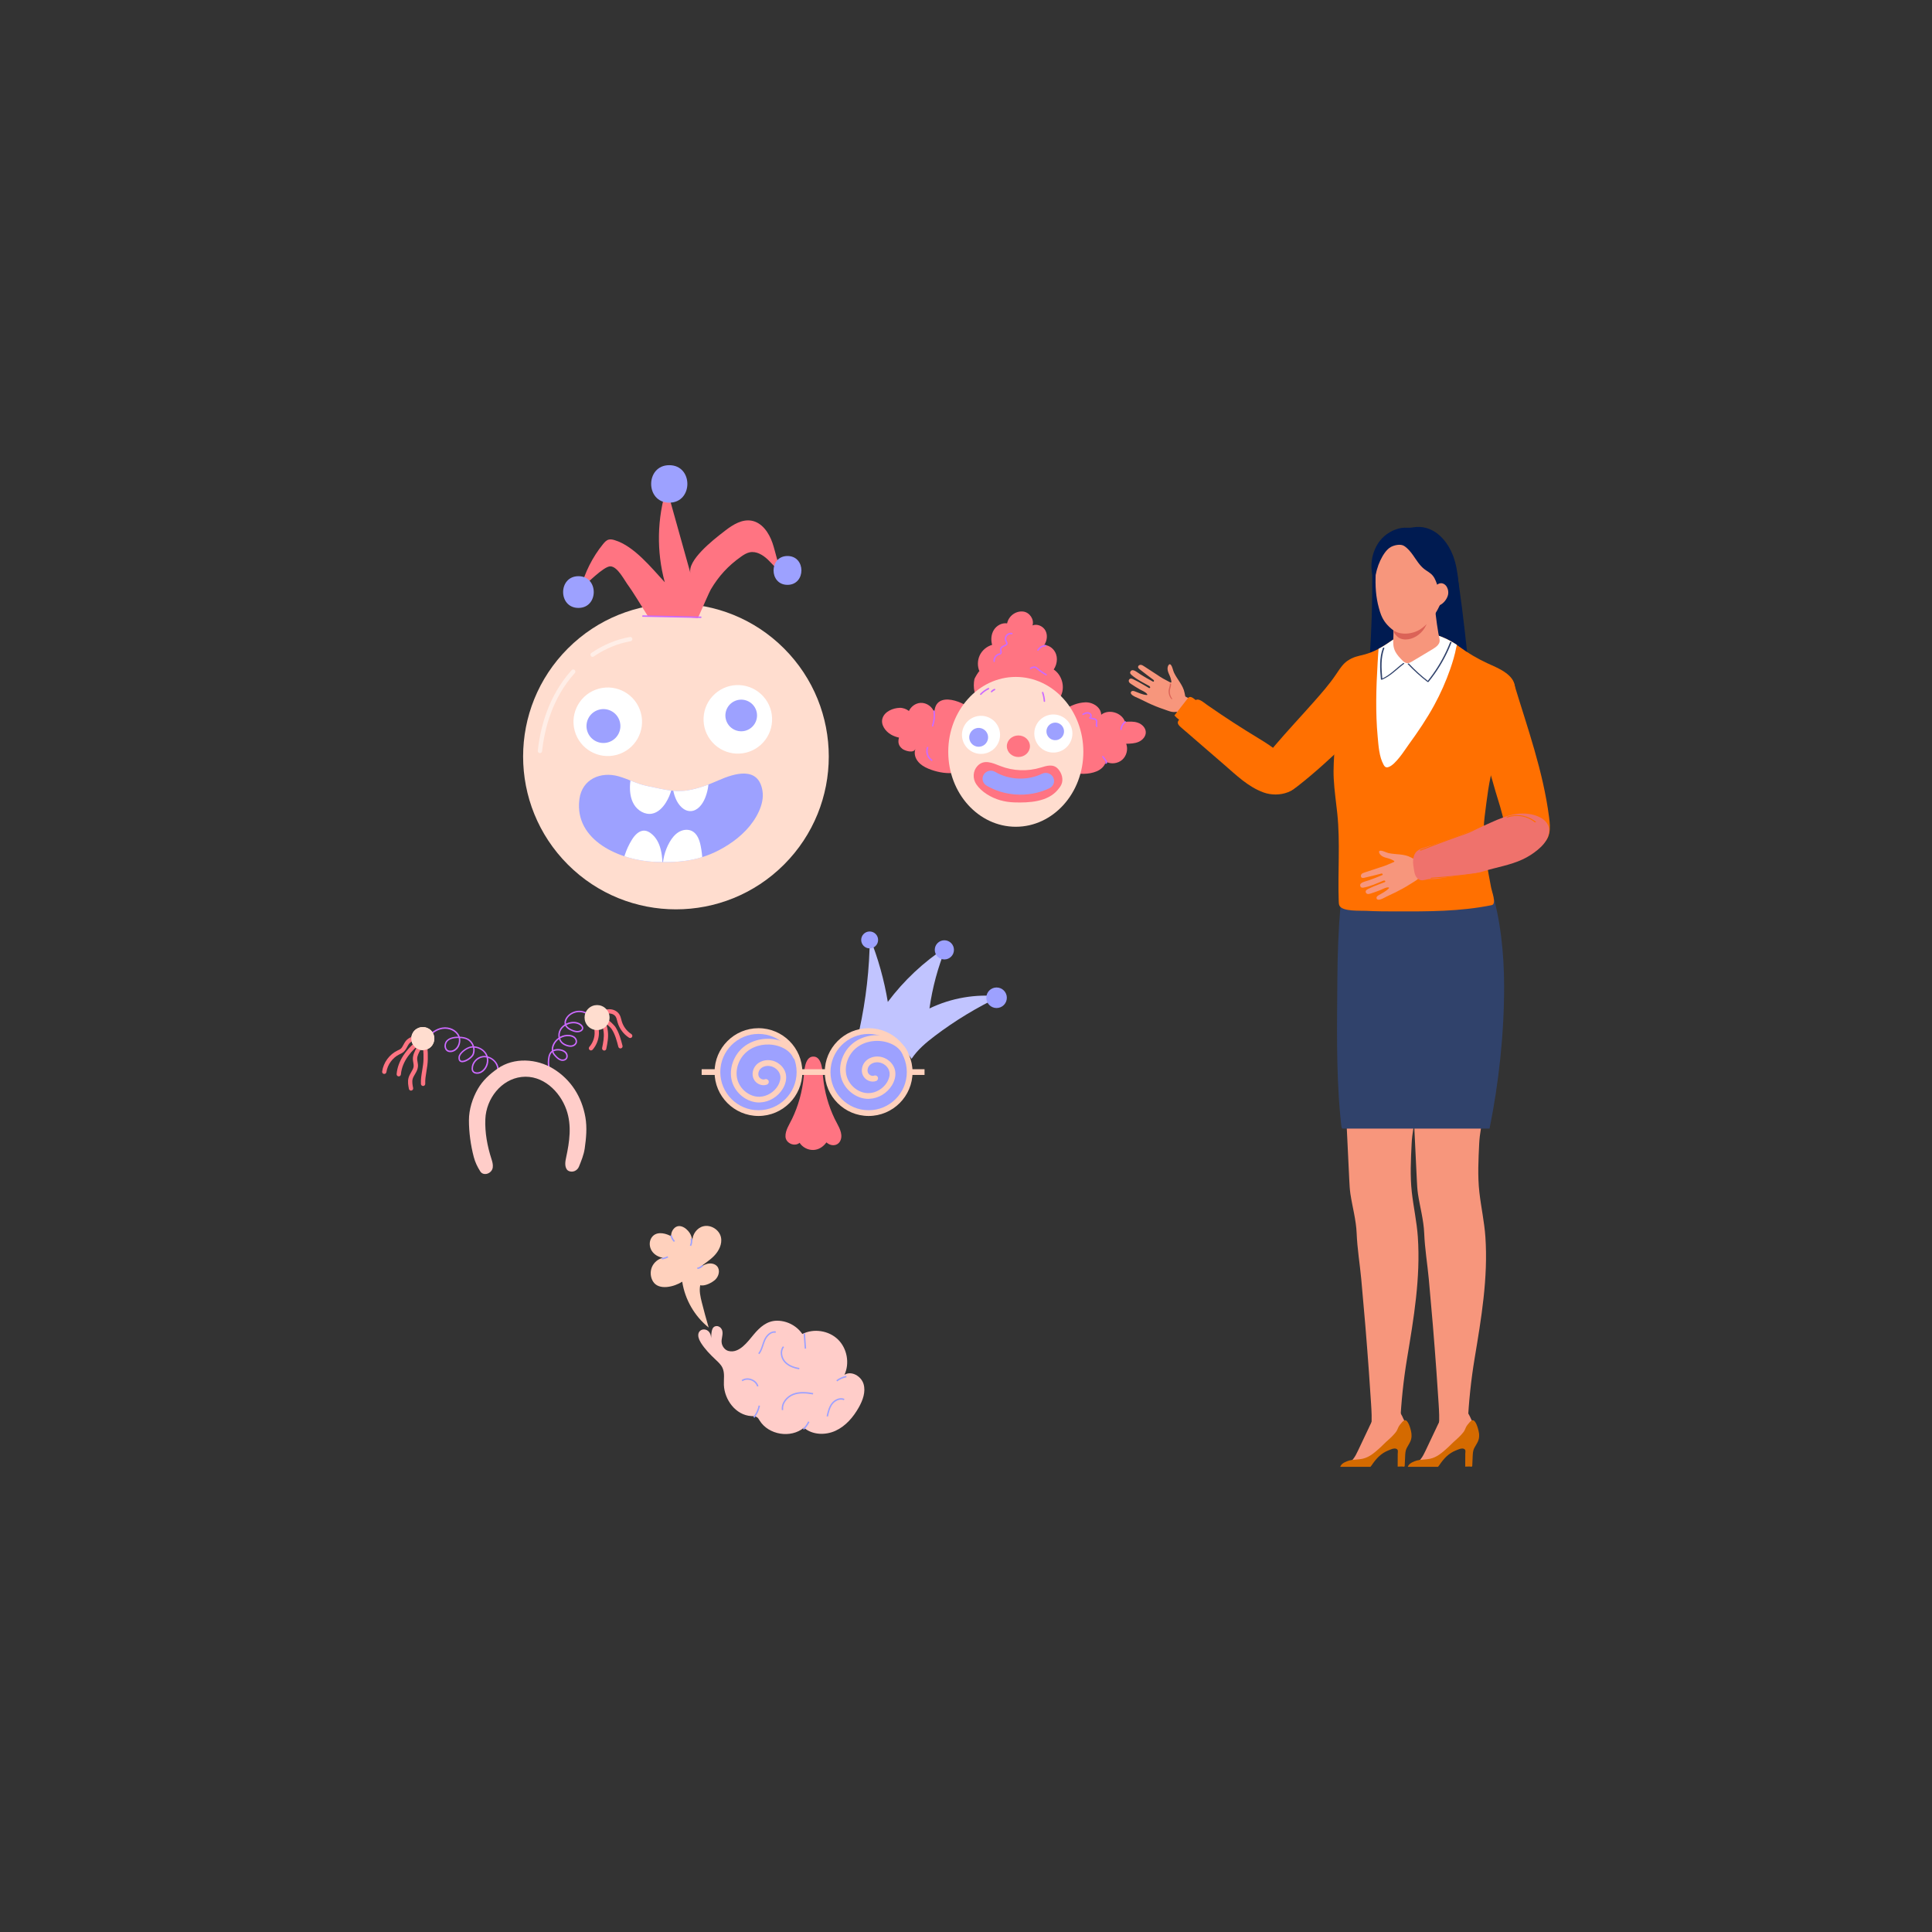 <?xml version="1.0" encoding="utf-8"?>
<svg xmlns="http://www.w3.org/2000/svg" enable-background="new 0 0 850 850" id="Layer_1" version="1.1" viewBox="0 0 850 850" x="0" y="0">
  <rect x="0" y="0" width="850" height="850" fill="#333333" stroke="none"/>
  <g>
    <g>
      <g>
        <path d="M408.93,443.68c1.29-9.23,3.75-18.3,7.3-26.92c-9.86,6.44-18.57,14.62-25.63,24.04&#xD;&#xA;				c-1.61-9.68-4.27-19.19-7.92-28.31c-0.12,13.67-1.68,27.32-4.6,40.68c8.67,0.57,17.09,4.53,22.23,11.61&#xD;&#xA;				c0.11,0.12,0.2,0.24,0.27,0.38c0.16,0.23,0.33,0.45,0.48,0.68c2.62-4,6.4-7.17,10.23-10.07c8.94-6.77,18.58-12.6,28.71-17.39&#xD;&#xA;				C429.43,437.19,418.52,439.04,408.93,443.68z" fill="#c1c4ff"/>
      </g>
      <g>
        <g>
          <path d="M367.24,492.27c-2.76-5.72-4.5-11.94-5.11-18.26c-0.25-2.52-0.41-8.78-3.91-9.14&#xD;&#xA;					c-0.12-0.01-0.23-0.01-0.39,0c-0.11-0.01-0.23-0.01-0.34,0c-3.51,0.35-3.67,6.61-3.91,9.14c-0.62,6.32-2.36,12.54-5.11,18.26&#xD;&#xA;					c-1.14,2.37-3.02,5.06-2.89,7.81c0.14,2.88,3.97,4.6,6.21,2.71c1.28,1.97,3.62,3.2,5.98,3.15c2.44-0.05,4.43-1.43,5.83-3.33&#xD;&#xA;					c2.53,2.26,6.13,1.35,6.53-2.23C370.43,497.56,368.4,494.68,367.24,492.27z" fill="#ff7482"/>
        </g>
        <g>
          <circle cx="333.69" cy="471.67" fill="#9da1ff" r="18.05" transform="rotate(-73.154 333.698 471.668)"/>
          <path d="M333.69,490.98c-10.65,0-19.31-8.66-19.31-19.31s8.66-19.31,19.31-19.31S353,461.02,353,471.67&#xD;&#xA;					S344.34,490.98,333.69,490.98z M333.69,454.88c-9.26,0-16.79,7.53-16.79,16.79c0,9.26,7.53,16.79,16.79,16.79&#xD;&#xA;					s16.79-7.53,16.79-16.79C350.48,462.41,342.95,454.88,333.69,454.88z" fill="#ffd1bd"/>
        </g>
        <g>
          <circle cx="382.17" cy="471.67" fill="#9da1ff" r="18.05" transform="rotate(-67.67 382.188 471.672)"/>
          <path d="M382.17,490.98c-10.65,0-19.31-8.66-19.31-19.31s8.66-19.31,19.31-19.31s19.31,8.66,19.31,19.31&#xD;&#xA;					S392.81,490.98,382.17,490.98z M382.17,454.88c-9.26,0-16.79,7.53-16.79,16.79c0,9.26,7.53,16.79,16.79,16.79&#xD;&#xA;					s16.79-7.53,16.79-16.79C398.96,462.41,391.42,454.88,382.17,454.88z" fill="#ffd1bd"/>
        </g>
        <g>
          <rect fill="#ffd1bd" height="2.52" width="12.37" x="351.74" y="470.41"/>
        </g>
        <g>
          <rect fill="#ffd1bd" height="2.52" width="6.54" x="400.22" y="470.41"/>
        </g>
        <g>
          <rect fill="#ffd1bd" height="2.52" width="8.08" x="308.7" y="470.41"/>
        </g>
      </g>
      <g>
        <path d="M386.33,413.53c0,2.06-1.67,3.72-3.72,3.72s-3.72-1.67-3.72-3.72s1.67-3.72,3.72-3.72&#xD;&#xA;				S386.33,411.48,386.33,413.53z" fill="#9da1ff"/>
      </g>
      <g>
        <path d="M419.7,417.9c0,2.33-1.89,4.22-4.22,4.22s-4.22-1.89-4.22-4.22c0-2.33,1.89-4.22,4.22-4.22&#xD;&#xA;				S419.7,415.57,419.7,417.9z" fill="#9da1ff"/>
      </g>
      <g>
        <circle cx="438.45" cy="438.97" fill="#9da1ff" r="4.52"/>
      </g>
      <g>
        <path d="M398.14,463.19c-1.36-2.99-4.39-4.93-7.55-5.84c-4.9-1.41-10.51-0.58-14.51,2.59&#xD;&#xA;				c-4.01,3.16-6.13,8.69-4.86,13.63s6.13,8.84,11.23,8.62c3.6-0.16,7.01-2.29,8.88-5.36c0.97-1.59,1.55-3.48,1.26-5.32&#xD;&#xA;				c-0.46-2.89-3.19-5.16-6.11-5.38c-1.72-0.13-3.53,0.4-4.74,1.63c-1.21,1.23-1.7,3.19-1,4.77c0.7,1.57,2.68,2.53,4.29,1.9" fill="#9da1ff"/>
        <path d="M382.05,483.46c-5.4,0-10.63-4.12-12.04-9.57c-1.36-5.26,0.82-11.4,5.3-14.94&#xD;&#xA;				c4.19-3.31,10.18-4.38,15.64-2.81c3.93,1.13,6.98,3.51,8.34,6.53c0.29,0.63,0.01,1.38-0.63,1.67c-0.63,0.29-1.38,0.01-1.67-0.63&#xD;&#xA;				c-1.06-2.34-3.52-4.22-6.75-5.15c-4.7-1.35-9.82-0.45-13.38,2.37c-3.72,2.94-5.54,8.01-4.42,12.33c1.16,4.5,5.54,7.89,9.95,7.67&#xD;&#xA;				c3.1-0.14,6.19-2.01,7.86-4.76c0.92-1.51,1.31-3.1,1.09-4.46c-0.36-2.24-2.54-4.14-4.96-4.33c-1.46-0.12-2.86,0.35-3.74,1.25&#xD;&#xA;				c-0.9,0.91-1.21,2.33-0.74,3.37c0.45,1,1.75,1.6,2.68,1.24c0.65-0.26,1.38,0.07,1.63,0.71c0.25,0.65-0.07,1.38-0.71,1.63&#xD;&#xA;				c-2.19,0.86-4.89-0.31-5.9-2.56c-0.89-1.98-0.37-4.52,1.25-6.17c1.4-1.42,3.54-2.18,5.74-2c3.6,0.28,6.72,3.05,7.26,6.44&#xD;&#xA;				c0.31,1.96-0.19,4.15-1.42,6.17c-2.13,3.51-5.93,5.79-9.91,5.97C382.36,483.46,382.2,483.46,382.05,483.46z" fill="#ffd1bd"/>
      </g>
      <g>
        <path d="M350.09,464.78c-1.36-2.99-4.39-4.93-7.54-5.84c-4.9-1.41-10.51-0.58-14.51,2.59&#xD;&#xA;				c-4.01,3.16-6.13,8.69-4.86,13.63c1.28,4.94,6.13,8.84,11.23,8.62c3.6-0.16,7.01-2.29,8.88-5.36c0.97-1.59,1.55-3.48,1.26-5.32&#xD;&#xA;				c-0.46-2.89-3.19-5.16-6.11-5.38c-1.72-0.13-3.53,0.4-4.74,1.63c-1.21,1.23-1.7,3.19-1,4.77c0.7,1.57,2.68,2.53,4.29,1.9" fill="#9da1ff"/>
        <path d="M334,485.05c-5.4,0-10.63-4.12-12.04-9.57c-1.36-5.26,0.82-11.4,5.3-14.94c4.19-3.31,10.18-4.38,15.64-2.81&#xD;&#xA;				c3.93,1.13,6.98,3.51,8.34,6.53c0.29,0.63,0.01,1.38-0.63,1.67c-0.64,0.29-1.38,0.01-1.67-0.63c-1.06-2.34-3.52-4.22-6.75-5.15&#xD;&#xA;				c-4.7-1.35-9.82-0.45-13.38,2.37c-3.72,2.94-5.54,8.01-4.42,12.33c1.16,4.5,5.55,7.89,9.95,7.67c3.1-0.14,6.19-2.01,7.86-4.76&#xD;&#xA;				c0.92-1.51,1.31-3.1,1.09-4.46c-0.36-2.24-2.54-4.14-4.96-4.33c-1.46-0.12-2.86,0.35-3.74,1.25c-0.9,0.91-1.21,2.33-0.75,3.37&#xD;&#xA;				c0.45,1,1.75,1.6,2.68,1.24c0.65-0.26,1.38,0.07,1.63,0.71c0.25,0.65-0.07,1.38-0.71,1.63c-2.19,0.86-4.9-0.31-5.9-2.56&#xD;&#xA;				c-0.89-1.98-0.37-4.52,1.25-6.17c1.4-1.42,3.54-2.18,5.74-2c3.6,0.28,6.72,3.05,7.26,6.44c0.31,1.96-0.19,4.15-1.43,6.17&#xD;&#xA;				c-2.13,3.51-5.93,5.79-9.9,5.97C334.31,485.05,334.15,485.05,334,485.05z" fill="#ffd1bd"/>
      </g>
    </g>
    <g>
      <g>
        <path d="M345.88,581.67c2.86,0.9,5.42,2.74,7.11,5.23c5.03-2.54,11.62-1.53,15.66,2.39&#xD;&#xA;				c4.04,3.92,5.25,10.47,2.87,15.58c3.03-1.96,7.38,0.57,8.41,4.03c1.03,3.46-0.33,7.17-2.1,10.31&#xD;&#xA;				c-2.41,4.28-5.77,8.22-10.24,10.27c-4.47,2.05-10.17,1.86-13.9-1.35c-5.72,4.79-15.56,3.2-19.48-3.15&#xD;&#xA;				c-0.31-0.5-0.6-1.04-1.07-1.39c-0.74-0.55-1.74-0.53-2.65-0.58c-6.84-0.42-11.76-7.21-12.01-13.71c-0.1-2.53,0.45-5.2-0.61-7.5&#xD;&#xA;				c-0.66-1.42-1.85-2.51-3-3.59c-2.42-2.27-4.77-4.68-6.53-7.49c-4.2-6.72,4.62-8,4.49-1.89c0.25-1.68-0.17-5.34,2.47-5.41&#xD;&#xA;				c0.92-0.02,1.8,0.59,2.22,1.41c1.04,2.04-0.45,4.11,0.04,6.26c0.34,1.5,1.44,2.89,2.93,3.28c4.78,1.24,8.58-4.22,11.15-7.28&#xD;&#xA;				c2.7-3.21,5.76-5.98,10.19-6.04C343.2,581.05,344.57,581.26,345.88,581.67z" fill="#ffcdc9"/>
      </g>
      <g>
        <rect fill="#9da1ff" height="6.64" transform="rotate(-4.133 354.327 590.4)" width=".63" x="353.82" y="586.7"/>
      </g>
      <g>
        <path d="M368.32,607.77l-0.38-0.5c1.28-0.99,2.8-1.66,4.39-1.95l0.11,0.62&#xD;&#xA;				C370.95,606.21,369.52,606.85,368.32,607.77z" fill="#9da1ff"/>
      </g>
      <g>
        <path d="M353.68,629.03l-0.43-0.46c0.95-0.91,1.75-2.02,2.3-3.21l0.57,0.26&#xD;&#xA;				C355.53,626.89,354.69,628.07,353.68,629.03z" fill="#9da1ff"/>
      </g>
      <g>
        <path d="M331.95,623.79l-0.5-0.38c1.14-1.49,1.94-3.24,2.31-5.07l0.62,0.13&#xD;&#xA;				C333.99,620.39,333.15,622.23,331.95,623.79z" fill="#9da1ff"/>
      </g>
      <g>
        <path d="M333.08,610.02c-0.32-1.21-1.31-2.22-2.66-2.71c-1.35-0.48-2.76-0.34-3.78,0.39l-0.37-0.51&#xD;&#xA;				c1.18-0.85,2.81-1.03,4.36-0.47c1.55,0.56,2.69,1.73,3.06,3.14L333.08,610.02z" fill="#9da1ff"/>
      </g>
      <g>
        <path d="M351.6,602.45c-2.94-0.48-5.14-1.54-6.56-3.14c-1.6-1.81-2.25-4.92-0.59-7.01l0.49,0.39&#xD;&#xA;				c-1.46,1.83-0.86,4.59,0.57,6.2c1.32,1.49,3.4,2.48,6.19,2.94L351.6,602.45z" fill="#9da1ff"/>
      </g>
      <g>
        <path d="M364.28,623.23l-0.62-0.13c0.41-1.9,0.88-4.05,2.18-5.74c1.25-1.63,3.61-2.81,5.69-1.92l-0.25,0.58&#xD;&#xA;				c-1.76-0.76-3.86,0.32-4.94,1.73C365.14,619.32,364.68,621.4,364.28,623.23z" fill="#9da1ff"/>
      </g>
      <g>
        <path d="M343.98,620.42c-0.49-3.26,2.11-6.15,4.81-7.22c2.93-1.16,6.19-0.81,8.99-0.32l-0.11,0.62&#xD;&#xA;				c-2.71-0.47-5.86-0.81-8.65,0.29c-2.47,0.98-4.86,3.6-4.42,6.53L343.98,620.42z" fill="#9da1ff"/>
      </g>
      <g>
        <path d="M334.08,595.78l-0.49-0.39c0.87-1.08,1.3-2.4,1.76-3.8c0.23-0.7,0.47-1.42,0.76-2.1&#xD;&#xA;				c0.91-2.1,2.93-4.16,5.24-3.73l-0.12,0.62c-1.97-0.37-3.73,1.48-4.54,3.36c-0.29,0.66-0.52,1.37-0.75,2.05&#xD;&#xA;				C335.49,593.17,335.01,594.6,334.08,595.78z" fill="#9da1ff"/>
      </g>
      <g>
        <path d="M311.1,556.04c-1.55,0.4-2.89,1.35-4.19,2.28c2.35-1.98,5.05-3.54,7.21-5.73c2.15-2.19,3.73-5.29,3.06-8.29&#xD;&#xA;				c-0.74-3.3-4.47-5.61-7.76-4.79c-2.82,0.7-4.84,3.58-4.8,6.44c-0.19-1.22-0.49-2.43-1.16-3.46c-1.62-2.5-5.16-4.69-7.41-1.41&#xD;&#xA;				c-0.57,0.84-0.81,1.83-0.78,2.84c-0.19-0.11-0.38-0.23-0.59-0.33c-2.61-1.25-6.31-1.87-8.12,1.08c-1.04,1.7-0.88,3.98,0.19,5.66&#xD;&#xA;				c1.07,1.67,2.96,2.74,4.92,3.04c-2.13,0.49-3.99,2.05-4.85,4.07c-0.85,2.02-0.68,4.44,0.45,6.31c2.55,4.22,9.51,2.34,12.88,0.14&#xD;&#xA;				c1.2,7.86,5.44,15.21,11.64,20.18c-1.08-3.67-2.09-7.36-3.02-11.06c-0.62-2.48-1.22-5.06-0.7-7.57c1.98,0.56,5.17-1.1,6.58-2.4&#xD;&#xA;				c1.61-1.5,2.3-4.24,0.86-5.91C314.48,555.92,312.65,555.64,311.1,556.04z" fill="#ffd1bd"/>
      </g>
      <g>
        <path d="M306.83,558.32l-0.07-0.63c0.83-0.1,1.62-0.52,2.17-1.15l0.48,0.41&#xD;&#xA;				C308.75,557.71,307.81,558.21,306.83,558.32z" fill="#9da1ff"/>
      </g>
      <g>
        <path d="M304.06,548.22l-0.56-0.29c0.46-0.89,0.58-1.96,0.33-2.93l0.61-0.16&#xD;&#xA;				C304.73,545.96,304.59,547.19,304.06,548.22z" fill="#9da1ff"/>
      </g>
      <g>
        <path d="M291.23,554.09l-0.09-0.62c0.9-0.12,1.76-0.39,2.58-0.79l0.28,0.57&#xD;&#xA;				C293.13,553.67,292.19,553.96,291.23,554.09z" fill="#9da1ff"/>
      </g>
      <g>
        <path d="M296.48,546.4c-0.76-0.78-1.29-1.76-1.52-2.82l0.61-0.14c0.21,0.95,0.68,1.82,1.36,2.52L296.48,546.4z" fill="#9da1ff"/>
      </g>
    </g>
    <g>
      <g>
        <path d="M431.88,318.63c-0.67-1.87-1.66-3.61-2.94-5.14c-3.92-4.66-17.59-10.18-17.86,0.12&#xD;&#xA;				c-0.72-2.61-3.4-4.53-6.1-4.37c-2.18,0.13-4.18,1.6-5.09,3.56c-1.17-0.9-2.62-1.43-4.12-1.38c-2.88,0.1-6.5,1.56-7.48,4.51&#xD;&#xA;				c-0.97,2.91,1.31,5.9,3.77,7.29c1.12,0.63,2.28,1.04,3.46,1.3c-0.54,1.95-0.27,3.56,1.46,4.93c1.07,0.85,5.03,2.16,5.76,0.02&#xD;&#xA;				c-0.85,2.49,0.19,4.87,2.1,6.57c1.39,1.23,3.12,2.02,4.88,2.64c3.41,1.2,7.09,1.79,10.66,1.28c3.58-0.52,7.05-2.21,9.33-5.02&#xD;&#xA;				c1.69-2.08,2.67-4.69,3.07-7.34C433.22,324.59,432.91,321.48,431.88,318.63z" fill="#ff7482"/>
      </g>
      <g>
        <path d="M464.99,290.03c0,1.59-0.51,3.19-1.39,4.53c3.45,2.31,4.94,7.14,3.4,11c-1.97,4.95-7.85,8.82-12.81,10.02&#xD;&#xA;				c-5.16,1.25-11.26,1.38-16.22-0.73c-4.47-1.91-8.2-5.81-9.24-10.56c-0.38-1.75-0.38-3.76-0.03-5.51&#xD;&#xA;				c0.08-0.41,2.06-3.79,2.21-3.43c-0.95-2.24-0.89-4.88,0.16-7.08c1.05-2.19,3.08-3.89,5.42-4.55c-0.61-2.2-0.43-4.68,0.79-6.61&#xD;&#xA;				c1.22-1.93,3.56-3.19,5.81-2.85c0.66-3.25,3.8-5.58,7.08-5.2c2.78,0.32,4.95,3.44,4.09,6.1c2.07-0.83,4.62,0.3,5.68,2.26&#xD;&#xA;				c1.06,1.96,0.73,4.49-0.51,6.34c2.34,0.09,4.45,1.86,5.2,4.08C464.87,288.55,464.99,289.29,464.99,290.03z" fill="#ff7482"/>
      </g>
      <g>
        <path d="M464.2,331.77c-1.08-3.81-1.86-7.83-1.12-11.72c1.19-6.28,8.06-10.75,14.33-11.05&#xD;&#xA;				c3.31-0.16,6.99,2.13,7.07,5.45c3.33-2.67,9.14-0.94,10.46,3.12c1.91-0.12,3.88-0.24,5.69,0.4c1.81,0.63,3.42,2.22,3.47,4.14&#xD;&#xA;				c0.05,1.87-1.41,3.51-3.12,4.26c-1.71,0.75-3.63,0.81-5.5,0.85c0.91,2.41,0.18,5.34-1.75,7.05c-1.93,1.7-4.94,2.05-7.21,0.84&#xD;&#xA;				c-0.48,1.97-2.18,3.47-4.05,4.25c-3.52,1.46-7.86,1.34-11.49,0.35C466.98,338.61,465.29,335.64,464.2,331.77z" fill="#ff7482"/>
      </g>
      <g>
        <ellipse cx="446.91" cy="330.78" fill="#ffddcf" rx="29.72" ry="32.96"/>
      </g>
      <g>
        <path d="M453.13,328.31c0,2.62-2.27,4.74-5.08,4.74c-2.8,0-5.08-2.12-5.08-4.74c0-2.62,2.27-4.74,5.08-4.74&#xD;&#xA;				C450.86,323.57,453.13,325.69,453.13,328.31z" fill="#ff7482"/>
      </g>
      <g>
        <g>
          <g>
            <g>
              <path d="M446.25,353.02c-2.1-0.07-4.19-0.37-6.22-0.95c-3.92-1.13-8.19-3.59-10.51-7.03&#xD;&#xA;							c-1.64-2.43-1.54-5.79,0.47-7.99c2.91-3.18,6.7-1.37,10.09-0.04c5.64,2.22,12.04,2.46,17.83,0.68&#xD;&#xA;							c2.63-0.81,5.52-1.74,7.63,0.65c1.62,1.83,2.42,4.56,1.43,6.8c-0.37,0.84-0.95,1.56-1.53,2.27&#xD;&#xA;							C461,352.84,452.73,353.23,446.25,353.02z" fill="#ff7482"/>
            </g>
          </g>
          <g>
            <g>
              <path d="M446.69,349.53c-4.45-0.34-8.83-1.64-12.64-3.89c-1.73-1.02-2.28-3.2-1.24-4.87&#xD;&#xA;							c1.04-1.67,3.29-2.2,5.01-1.18c6.14,3.62,14.24,3.95,20.63,0.83c1.8-0.88,4-0.17,4.91,1.58c0.91,1.75,0.19,3.88-1.6,4.75&#xD;&#xA;							C457.14,349,451.86,349.92,446.69,349.53z" fill="#9da1ff"/>
            </g>
          </g>
        </g>
      </g>
      <g>
        <g>
          <circle cx="431.61" cy="323.33" fill="#fff" r="8.38" transform="rotate(-62.238 431.592 323.323)"/>
        </g>
        <g>
          <path d="M471.42,320.19c1.4,4.41-1.05,9.12-5.46,10.52s-9.12-1.05-10.52-5.46c-1.4-4.41,1.05-9.12,5.46-10.52&#xD;&#xA;					C465.31,313.33,470.02,315.78,471.42,320.19z" fill="#fff"/>
        </g>
        <g>
          <circle cx="430.56" cy="324.37" fill="#9da1ff" r="4.15" transform="rotate(-62.387 430.586 324.373)"/>
        </g>
        <g>
          <path d="M467.95,320.62c0.64,2.04-0.48,4.21-2.52,4.86c-2.04,0.64-4.21-0.48-4.86-2.52&#xD;&#xA;					c-0.64-2.04,0.48-4.21,2.52-4.86C465.13,317.45,467.3,318.58,467.95,320.62z" fill="#9da1ff"/>
        </g>
      </g>
      <g>
        <path d="M410.31,319.66c-0.03,0-0.07-0.01-0.1-0.02c-0.16-0.06-0.25-0.24-0.2-0.4c0.69-2.02,0.92-4.21,0.64-6.34&#xD;&#xA;				c-0.02-0.17,0.1-0.33,0.27-0.35c0.17-0.02,0.33,0.1,0.35,0.27c0.29,2.22,0.06,4.51-0.67,6.62&#xD;&#xA;				C410.57,319.58,410.44,319.66,410.31,319.66z" fill="#cc6aff"/>
      </g>
      <g>
        <path d="M409.91,334.78c-0.06,0-0.12-0.02-0.17-0.05c-1.92-1.22-2.77-3.83-1.93-5.95&#xD;&#xA;				c0.06-0.16,0.25-0.24,0.41-0.18c0.16,0.06,0.24,0.25,0.18,0.41c-0.71,1.81,0.04,4.14,1.69,5.18c0.15,0.09,0.19,0.29,0.1,0.44&#xD;&#xA;				C410.12,334.73,410.02,334.78,409.91,334.78z" fill="#cc6aff"/>
      </g>
      <g>
        <path d="M460.26,297.16c-0.05,0-0.1-0.01-0.15-0.04c-1.4-0.76-2.71-1.67-3.91-2.7c-0.27-0.24-0.49-0.43-0.74-0.52&#xD;&#xA;				c-0.59-0.22-1.29,0.08-1.9,0.42c-0.15,0.08-0.34,0.03-0.43-0.13c-0.08-0.15-0.03-0.34,0.13-0.43c0.74-0.4,1.6-0.77,2.43-0.45&#xD;&#xA;				c0.35,0.14,0.63,0.37,0.89,0.6c1.2,1.04,2.48,1.92,3.84,2.66c0.15,0.08,0.21,0.27,0.13,0.43&#xD;&#xA;				C460.48,297.1,460.37,297.16,460.26,297.16z" fill="#cc6aff"/>
      </g>
      <g>
        <path d="M482.55,319.85c-0.1,0-0.19-0.05-0.26-0.13c-0.35-0.48-0.25-1.06-0.17-1.57c0.06-0.39,0.13-0.76,0-1.05&#xD;&#xA;				c-0.2-0.45-0.69-0.55-1.49-0.66c-0.46-0.07-0.93-0.13-1.35-0.33c-0.11-0.05-0.19-0.17-0.18-0.3s0.09-0.24,0.21-0.28&#xD;&#xA;				c0.2-0.07,0.29-0.26,0.33-0.37c0.08-0.24,0.05-0.52-0.08-0.71c-0.3-0.45-0.91-0.56-1.34-0.5c-0.56,0.06-1.1,0.33-1.61,0.6&#xD;&#xA;				c-0.16,0.08-0.35,0.02-0.42-0.14c-0.08-0.16-0.02-0.34,0.14-0.42c0.54-0.28,1.16-0.59,1.83-0.66c0.79-0.09,1.55,0.22,1.93,0.78&#xD;&#xA;				c0.24,0.35,0.29,0.83,0.16,1.26c-0.04,0.13-0.1,0.25-0.18,0.35c0.21,0.05,0.44,0.08,0.66,0.11c0.76,0.11,1.63,0.23,1.98,1.03&#xD;&#xA;				c0.2,0.46,0.12,0.96,0.05,1.4c-0.07,0.44-0.14,0.82,0.06,1.1c0.1,0.14,0.07,0.34-0.07,0.44&#xD;&#xA;				C482.68,319.83,482.62,319.85,482.55,319.85z" fill="#cc6aff"/>
      </g>
      <g>
        <path d="M493.24,321.19c-0.01,0-0.01,0-0.02,0c-0.17-0.01-0.31-0.16-0.3-0.33c0.08-1.39,0.84-2.73,1.99-3.51&#xD;&#xA;				c0.14-0.1,0.34-0.06,0.44,0.08c0.1,0.14,0.06,0.34-0.08,0.44c-0.99,0.67-1.65,1.83-1.72,3.02&#xD;&#xA;				C493.54,321.06,493.4,321.19,493.24,321.19z" fill="#cc6aff"/>
      </g>
      <g>
        <path d="M486.56,336.03c-0.02,0-0.03,0-0.05,0c-0.17-0.01-0.3-0.17-0.29-0.34c0.01-0.15,0.13-0.27,0.27-0.29&#xD;&#xA;				c0-0.1-0.04-0.29-0.13-0.42l-1.42-1.91c-0.1-0.14-0.08-0.34,0.06-0.44c0.14-0.1,0.34-0.08,0.44,0.06l1.42,1.91&#xD;&#xA;				c0.22,0.3,0.35,0.83,0.17,1.15C486.94,335.93,486.76,336.03,486.56,336.03z M486.56,335.4l-0.03,0.31L486.56,335.4&#xD;&#xA;				C486.56,335.4,486.56,335.4,486.56,335.4z" fill="#cc6aff"/>
      </g>
      <g>
        <path d="M456.65,286.34c-0.05,0-0.11-0.01-0.16-0.04c-0.15-0.09-0.2-0.28-0.11-0.43c0.75-1.28,2.2-2.1,3.68-2.11&#xD;&#xA;				c0,0,0,0,0,0c0.17,0,0.31,0.14,0.32,0.31c0,0.17-0.14,0.32-0.31,0.32c-1.26,0-2.49,0.71-3.14,1.8&#xD;&#xA;				C456.86,286.29,456.76,286.34,456.65,286.34z" fill="#cc6aff"/>
      </g>
      <g>
        <path d="M437.4,291.28c-0.16,0-0.29-0.12-0.31-0.28c-0.2-1.53,0.85-3.09,2.34-3.49l0.14-0.03&#xD;&#xA;				c0.19-0.05,0.37-0.09,0.47-0.19c0.15-0.16,0.1-0.41,0-0.82c-0.06-0.25-0.12-0.52-0.11-0.78c0.04-1.03,1.02-1.51,1.89-1.93&#xD;&#xA;				c0.16-0.08,0.32-0.15,0.47-0.23c0.14-0.07,0.31-0.18,0.37-0.31c0.08-0.19-0.03-0.43-0.22-0.78c-0.04-0.08-0.09-0.16-0.13-0.24&#xD;&#xA;				c-0.44-0.89-0.32-2.02,0.3-2.8c0.61-0.78,1.68-1.17,2.65-0.96c0.17,0.04,0.28,0.2,0.24,0.37c-0.04,0.17-0.2,0.28-0.37,0.24&#xD;&#xA;				c-0.73-0.16-1.56,0.14-2.02,0.73c-0.46,0.59-0.55,1.46-0.22,2.13c0.04,0.07,0.08,0.15,0.12,0.22c0.2,0.37,0.45,0.84,0.24,1.33&#xD;&#xA;				c-0.14,0.32-0.42,0.5-0.66,0.62c-0.15,0.08-0.32,0.16-0.49,0.24c-0.74,0.36-1.51,0.73-1.53,1.38c-0.01,0.18,0.04,0.39,0.09,0.61&#xD;&#xA;				c0.1,0.44,0.23,0.98-0.16,1.4c-0.22,0.24-0.52,0.31-0.78,0.37l-0.12,0.03c-1.17,0.31-2.03,1.6-1.88,2.8&#xD;&#xA;				c0.02,0.17-0.1,0.33-0.27,0.35C437.43,291.28,437.41,291.28,437.4,291.28z" fill="#cc6aff"/>
      </g>
      <g>
        <path d="M431.48,305.76c-0.08,0-0.16-0.03-0.22-0.09c-0.13-0.12-0.13-0.32-0.01-0.45&#xD;&#xA;				c1.01-1.05,2.2-1.91,3.51-2.55c0.16-0.08,0.35-0.01,0.42,0.15c0.08,0.16,0.01,0.35-0.15,0.42c-1.25,0.61-2.37,1.42-3.33,2.42&#xD;&#xA;				C431.65,305.73,431.57,305.76,431.48,305.76z" fill="#cc6aff"/>
      </g>
      <g>
        <path d="M436.24,304.62c-0.07,0-0.14-0.02-0.2-0.07c-0.13-0.11-0.15-0.31-0.04-0.44c0.39-0.47,0.9-0.83,1.47-1.04&#xD;&#xA;				c0.16-0.06,0.34,0.02,0.41,0.18c0.06,0.16-0.02,0.34-0.18,0.41c-0.47,0.18-0.89,0.47-1.2,0.86&#xD;&#xA;				C436.42,304.58,436.33,304.62,436.24,304.62z" fill="#cc6aff"/>
      </g>
      <g>
        <path d="M459.49,308.81c-0.16,0-0.3-0.13-0.31-0.29c-0.09-1.27-0.34-2.53-0.75-3.73c-0.06-0.16,0.03-0.34,0.2-0.4&#xD;&#xA;				c0.16-0.06,0.34,0.03,0.4,0.2c0.42,1.26,0.68,2.57,0.78,3.89c0.01,0.17-0.12,0.32-0.29,0.34&#xD;&#xA;				C459.5,308.81,459.49,308.81,459.49,308.81z" fill="#cc6aff"/>
      </g>
    </g>
    <g>
      <g>
        <g>
          <path d="M217.53,475.94c-0.07,0-0.14-0.02-0.2-0.07c-0.13-0.11-0.15-0.31-0.04-0.44&#xD;&#xA;					c1.6-1.91,2.02-4.66,1.05-6.83c-0.67-1.51-2.04-2.66-3.57-3.16c0.46,2.54-0.74,5.32-3.01,6.54c-0.9,0.48-2.03,0.6-2.88,0.3&#xD;&#xA;					c-0.58-0.21-1.01-0.6-1.23-1.12c-0.12-0.3-0.18-0.63-0.18-1.07c-0.01-2.68,2.22-5.15,4.96-5.5c0.48-0.06,0.97-0.06,1.46,0.01&#xD;&#xA;					c-0.03-0.09-0.07-0.17-0.11-0.26c-0.88-1.94-2.9-3.24-5.05-3.41c0.2,1.04,0.12,2.13-0.29,3.12c-0.6,1.46-3.76,3.69-5.56,3.25&#xD;&#xA;					c-0.5-0.12-1.33-0.58-1.18-2.24c0.18-2.04,3.4-4.21,5.07-4.6c0.38-0.09,0.77-0.14,1.15-0.16c-0.41-1.2-1.24-2.26-2.37-2.85&#xD;&#xA;					c-0.99-0.52-2.11-0.69-3.11-0.73c0.23,1.18,0.06,2.49-0.51,3.62c-0.67,1.33-1.8,2.24-3.1,2.5c-0.64,0.13-1.25,0.09-1.75-0.11&#xD;&#xA;					c-0.75-0.3-1.27-0.94-1.46-1.82c-0.25-1.11,0.08-2.35,0.82-3.14c1.06-1.12,2.73-1.67,5.12-1.69c0.01,0,0.02,0,0.04,0&#xD;&#xA;					c-0.02-0.06-0.05-0.12-0.07-0.17c-1.07-2.3-4.02-3.68-6.85-3.22c-2.47,0.4-4.85,2.01-6.69,4.53c-0.1,0.14-0.3,0.17-0.44,0.07&#xD;&#xA;					c-0.14-0.1-0.17-0.3-0.07-0.44c1.94-2.65,4.46-4.35,7.1-4.78c3.15-0.52,6.31,0.99,7.52,3.58c0.07,0.14,0.13,0.29,0.18,0.45&#xD;&#xA;					c1.12,0.04,2.41,0.2,3.57,0.81c1.33,0.7,2.29,1.98,2.73,3.41c2.44,0.12,4.78,1.59,5.78,3.79c0.1,0.22,0.18,0.44,0.25,0.66&#xD;&#xA;					c1.85,0.48,3.52,1.82,4.32,3.61c1.06,2.39,0.6,5.4-1.15,7.49C217.71,475.9,217.62,475.94,217.53,475.94z M213.12,465.16&#xD;&#xA;					c-0.21,0-0.41,0.01-0.62,0.04c-2.39,0.31-4.41,2.54-4.41,4.87c0,0.35,0.04,0.61,0.13,0.83c0.15,0.36,0.44,0.62,0.86,0.77&#xD;&#xA;					c0.68,0.24,1.64,0.14,2.37-0.26c2.08-1.12,3.17-3.82,2.62-6.16C213.77,465.19,213.44,465.16,213.12,465.16z M208.09,460.89&#xD;&#xA;					c-0.39,0.01-0.79,0.06-1.18,0.15c-1.63,0.39-4.44,2.44-4.59,4.05c-0.12,1.37,0.5,1.52,0.7,1.57c1.36,0.34,4.29-1.57,4.83-2.88&#xD;&#xA;					C208.23,462.87,208.29,461.86,208.09,460.89z M201.73,456.67c-0.06,0-0.11,0-0.17,0c-2.21,0.02-3.73,0.51-4.66,1.49&#xD;&#xA;					c-0.6,0.64-0.87,1.67-0.67,2.57c0.15,0.67,0.53,1.16,1.08,1.37c0.39,0.15,0.87,0.18,1.39,0.08c1.11-0.22,2.08-1.01,2.66-2.17&#xD;&#xA;					c0.53-1.05,0.68-2.27,0.43-3.35C201.77,456.67,201.75,456.67,201.73,456.67z" fill="#cc6aff"/>
        </g>
        <g>
          <path d="M243.04,473.98c-0.11,0-0.21-0.05-0.27-0.15c-1.56-2.56-2.14-5.71-1.58-8.65&#xD;&#xA;					c0.13-0.66,0.34-1.52,0.89-2.21c0.2-0.26,0.44-0.48,0.69-0.67c-0.12-0.86,0.03-1.82,0.45-2.78c0.54-1.21,1.43-2.23,2.51-2.97&#xD;&#xA;					c-0.24-1.17-0.07-2.45,0.52-3.56c0.49-0.92,1.26-1.71,2.19-2.3c-0.35-1.47,0.46-2.98,1.35-3.89c1.36-1.39,3.33-2.19,5.28-2.12&#xD;&#xA;					c1.95,0.07,3.86,0.99,5.13,2.47c0.11,0.13,0.1,0.33-0.04,0.44c-0.13,0.11-0.33,0.1-0.44-0.04c-1.15-1.35-2.89-2.19-4.67-2.25&#xD;&#xA;					c-1.77-0.05-3.57,0.66-4.81,1.93c-0.78,0.8-1.39,2.01-1.22,3.12c0.68-0.35,1.43-0.59,2.22-0.71c1.77-0.27,3.43,0.13,4.54,1.09&#xD;&#xA;					c0.64,0.55,0.94,1.21,0.84,1.83c-0.1,0.61-0.61,1.14-1.35,1.41c-1.17,0.43-2.56,0.22-4.25-0.62c-0.84-0.42-1.86-1.03-2.36-2.06&#xD;&#xA;					c-0.79,0.52-1.44,1.2-1.86,1.99c-0.48,0.91-0.64,1.94-0.5,2.9c1.29-0.72,2.79-1.06,4.27-0.89c0.98,0.11,1.77,0.42,2.36,0.92&#xD;&#xA;					c0.74,0.63,1.1,1.59,0.91,2.43c-0.19,0.85-0.94,1.56-1.9,1.81c-0.74,0.2-1.58,0.14-2.55-0.16c-1.02-0.32-1.85-0.8-2.46-1.43&#xD;&#xA;					c-0.46-0.47-0.8-1.04-1.01-1.66c-0.91,0.66-1.66,1.54-2.11,2.56c-0.33,0.75-0.48,1.5-0.43,2.17c1.05-0.49,2.29-0.51,3.3-0.3&#xD;&#xA;					c1.13,0.23,1.98,0.7,2.53,1.38c0.7,0.87,0.77,2.13,0.16,2.91c-0.57,0.73-1.68,1.02-2.71,0.7c-0.9-0.28-1.61-0.91-2.25-1.55&#xD;&#xA;					c-0.57-0.57-1.14-1.22-1.44-2.02c-0.01-0.03-0.02-0.06-0.03-0.09c-0.13,0.11-0.25,0.24-0.36,0.38c-0.36,0.46-0.6,1.06-0.76,1.94&#xD;&#xA;					c-0.53,2.79,0.02,5.78,1.5,8.21c0.09,0.15,0.04,0.34-0.1,0.43C243.15,473.96,243.1,473.98,243.04,473.98z M243.48,462.6&#xD;&#xA;					c0.02,0.08,0.05,0.16,0.08,0.24c0.26,0.69,0.78,1.27,1.3,1.8c0.57,0.58,1.21,1.15,1.99,1.39c0.64,0.2,1.55,0.14,2.03-0.48&#xD;&#xA;					c0.48-0.62,0.29-1.57-0.16-2.13c-0.56-0.7-1.49-1.02-2.17-1.16C245.63,462.07,244.43,462.09,243.48,462.6z M246.46,456.85&#xD;&#xA;					c0.18,0.59,0.49,1.14,0.92,1.58c0.54,0.55,1.28,0.98,2.2,1.26c0.86,0.27,1.58,0.32,2.21,0.16c0.72-0.19,1.3-0.73,1.44-1.34&#xD;&#xA;					c0.14-0.61-0.14-1.33-0.7-1.81c-0.49-0.42-1.17-0.67-2.02-0.77C249.11,455.76,247.68,456.12,246.46,456.85z M249.21,450.98&#xD;&#xA;					c0.4,0.89,1.33,1.44,2.09,1.82c1.52,0.76,2.75,0.95,3.75,0.59c0.41-0.15,0.87-0.47,0.95-0.92c0.06-0.39-0.17-0.85-0.63-1.24&#xD;&#xA;					c-0.98-0.84-2.45-1.19-4.04-0.94C250.58,450.39,249.86,450.63,249.21,450.98z" fill="#cc6aff"/>
        </g>
        <g>
          <circle cx="186.02" cy="456.94" fill="#ffddcf" r="5.08" transform="rotate(-45.001 186.018 456.941)"/>
        </g>
        <g>
          <path d="M211.3,515.37c1.41,2.24,5.16,0.98,5.5-1.77c0.16-1.25-0.19-2.51-0.58-3.71&#xD;&#xA;					c-1.81-5.58-2.93-11.63-2.69-17.52c0.37-9.03,6.99-17.51,15.91-18.55c9.28-1.08,16.93,6.31,19.78,14.48&#xD;&#xA;					c2.4,6.87,1.34,14.02-0.14,20.9c-0.39,1.8-0.73,3.83,0.32,5.34c0.2,0.28,0.49,0.49,0.83,0.65c1.74,0.79,3.78-0.15,4.49-1.92&#xD;&#xA;					c1.03-2.59,2.12-5.14,2.53-7.99c0.65-4.51,1.09-9.2,0.3-13.72c-1.58-9.03-6.38-16.62-14.16-21.38&#xD;&#xA;					c-7.21-4.41-17.21-5.12-24.45-0.06c-3.39,2.37-6.51,5.17-8.67,8.89c-2.39,4.12-3.96,9.11-3.96,13.88&#xD;&#xA;					c0,5.34,0.77,10.94,2.12,16.1C209.06,511.36,210,513.32,211.3,515.37z" fill="#ffcdc9"/>
        </g>
      </g>
      <g>
        <path d="M180.84,479.83c-0.44,0-0.84-0.31-0.93-0.76c-0.29-1.43-0.64-3.21-0.16-4.91&#xD;&#xA;				c0.26-0.91,0.72-1.7,1.17-2.47c0.51-0.87,1-1.7,1.07-2.56c0.04-0.5-0.05-1.04-0.15-1.61c-0.09-0.51-0.18-1.04-0.19-1.6&#xD;&#xA;				c-0.03-1.8,0.8-3.36,1.53-4.73l0.32-0.61c0.74-1.41,0.99-2.24,0.76-2.45c-0.36-0.33-0.86-0.47-1.47-0.42&#xD;&#xA;				c-1.16,0.1-2.3,0.83-2.82,1.5c-0.3,0.39-0.55,0.85-0.81,1.34c-0.44,0.83-0.95,1.77-1.82,2.44c-0.43,0.32-0.9,0.54-1.32,0.74&#xD;&#xA;				l-0.31,0.15c-2.99,1.45-5.24,4.51-5.71,7.8c-0.07,0.52-0.56,0.87-1.07,0.8c-0.52-0.07-0.88-0.55-0.8-1.07&#xD;&#xA;				c0.57-3.96,3.16-7.49,6.76-9.23l0.34-0.16c0.36-0.17,0.7-0.33,0.97-0.53c0.54-0.41,0.91-1.09,1.29-1.82&#xD;&#xA;				c0.29-0.54,0.59-1.1,0.99-1.62c0.93-1.19,2.6-2.08,4.15-2.21c1.14-0.1,2.14,0.21,2.9,0.9c1.44,1.31,0.28,3.54-0.35,4.73&#xD;&#xA;				l-0.33,0.62c-0.69,1.29-1.33,2.5-1.31,3.81c0.01,0.41,0.08,0.85,0.16,1.3c0.12,0.67,0.24,1.35,0.17,2.1&#xD;&#xA;				c-0.11,1.29-0.73,2.34-1.33,3.35c-0.41,0.69-0.79,1.34-0.98,2.02c-0.36,1.26-0.06,2.72,0.2,4.02c0.1,0.51-0.23,1.01-0.74,1.11&#xD;&#xA;				C180.96,479.83,180.9,479.83,180.84,479.83z" fill="#ff7482"/>
      </g>
      <g>
        <path d="M265.84,462.2c-0.06,0-0.13-0.01-0.19-0.02c-0.51-0.1-0.84-0.6-0.74-1.11c0.47-2.33,0.96-4.74,0.67-7.08&#xD;&#xA;				c-0.37-2.98-1.32-4.87-2.81-5.63l-1.09-0.55l0.8-0.92c0.97-1.1,2.58-2.48,4.74-2.81c2.13-0.33,4.25,0.57,5.28,2.23&#xD;&#xA;				c0.46,0.74,0.66,1.54,0.86,2.31c0.06,0.22,0.11,0.44,0.17,0.65c0.66,2.31,2.21,4.38,4.24,5.68c0.44,0.28,0.57,0.87,0.29,1.31&#xD;&#xA;				c-0.28,0.44-0.87,0.57-1.31,0.29c-2.41-1.54-4.25-4-5.04-6.75c-0.07-0.24-0.13-0.47-0.19-0.71c-0.17-0.66-0.33-1.28-0.63-1.78&#xD;&#xA;				c-0.63-1.01-2.02-1.57-3.39-1.36c-0.97,0.15-1.95,0.64-2.84,1.42c1.48,1.25,2.39,3.35,2.77,6.38c0.33,2.64-0.21,5.32-0.69,7.69&#xD;&#xA;				C266.67,461.9,266.28,462.2,265.84,462.2z" fill="#ff7482"/>
      </g>
      <g>
        <path d="M186.13,477.79c-0.5,0-0.92-0.4-0.94-0.91c-0.09-2.04,0.24-4.04,0.57-5.98c0.28-1.68,0.54-3.26,0.56-4.88&#xD;&#xA;				l0-0.3c0.03-2.71,0.05-4.75-1.09-6.85c-3.92,3.07-8.32,7.81-8.85,13.83c-0.05,0.52-0.5,0.91-1.02,0.86&#xD;&#xA;				c-0.52-0.04-0.91-0.5-0.86-1.02c0.49-5.66,4.1-11.13,10.42-15.81l0.79-0.58l0.56,0.81c2,2.9,1.98,5.5,1.94,8.79l0,0.3&#xD;&#xA;				c-0.02,1.76-0.3,3.49-0.58,5.17c-0.32,1.93-0.62,3.75-0.54,5.59c0.02,0.52-0.38,0.96-0.9,0.98&#xD;&#xA;				C186.16,477.79,186.14,477.79,186.13,477.79z" fill="#ff7482"/>
      </g>
      <g>
        <path d="M260,462.15c-0.22,0-0.44-0.08-0.62-0.24c-0.39-0.34-0.43-0.94-0.09-1.33c1.44-1.64,2.29-3.83,2.32-6.01&#xD;&#xA;				c0.02-0.96-0.11-1.92-0.25-2.93c-0.12-0.85-0.23-1.73-0.26-2.63c-0.01-0.45,0.01-0.92,0.27-1.37c0.38-0.66,1.03-1.04,1.81-1.06&#xD;&#xA;				c0.02,0,0.04,0,0.06,0c2.68,0,6.93,4.36,7.49,5.22c1.66,2.56,2.45,5.6,3.15,8.29c0.13,0.51-0.17,1.02-0.68,1.15&#xD;&#xA;				c-0.51,0.13-1.02-0.17-1.15-0.68c-0.69-2.67-1.41-5.44-2.9-7.74c-0.62-0.96-4.34-4.36-5.89-4.36c-0.01,0-0.02,0-0.03,0&#xD;&#xA;				c-0.16,0-0.18,0.05-0.22,0.12c-0.01,0.03-0.03,0.12-0.02,0.37c0.03,0.8,0.13,1.59,0.25,2.44c0.14,1.04,0.29,2.11,0.27,3.21&#xD;&#xA;				c-0.04,2.62-1.06,5.26-2.79,7.23C260.52,462.04,260.26,462.15,260,462.15z" fill="#ff7482"/>
      </g>
      <g>
        <circle cx="262.69" cy="447.69" fill="#ffddcf" r="5.5" transform="rotate(-45.001 262.685 447.7)"/>
      </g>
      <g>
        <circle cx="186.02" cy="456.94" fill="#ffddcf" r="5.08" transform="rotate(-45.001 186.018 456.941)"/>
      </g>
    </g>
    <g>
      <g>
        <g>
          <circle cx="297.39" cy="332.84" fill="#ffddcf" r="67.24" transform="rotate(-45.001 297.386 332.84)"/>
        </g>
        <g>
          <circle cx="267.38" cy="317.55" fill="#fff" r="15.08" transform="rotate(-15.291 267.38 317.508)"/>
        </g>
        <g>
          <circle cx="324.62" cy="316.46" fill="#fff" r="15.08" transform="rotate(-42.03 324.648 316.479)"/>
        </g>
        <g>
          <path d="M272.6,317.18c1.24,3.93-0.93,8.12-4.86,9.36c-3.93,1.24-8.12-0.93-9.36-4.86&#xD;&#xA;					c-1.24-3.93,0.93-8.12,4.86-9.36C267.16,311.07,271.35,313.25,272.6,317.18z" fill="#9da1ff"/>
        </g>
        <g>
          <path d="M332.74,312.67c1.16,3.66-0.87,7.57-4.53,8.74c-3.66,1.16-7.57-0.87-8.74-4.53s0.87-7.57,4.53-8.74&#xD;&#xA;					C327.67,306.98,331.58,309.01,332.74,312.67z" fill="#9da1ff"/>
        </g>
        <g>
          <g>
            <path d="M254.9,351.74c0.01-0.08,0.02-0.16,0.03-0.24c1.2-8.72,9.31-12.21,17.29-9.94&#xD;&#xA;						c4.24,1.21,8.18,3.4,12.51,4.24c5.93,1.14,11.44,2.89,17.59,1.95c4.79-0.74,9.37-2.48,13.8-4.44&#xD;&#xA;						c7.04-3.11,17.63-6.36,19.35,4.71c0.48,3.08-0.33,6.23-1.63,9.06c-2.79,6.07-7.77,10.93-13.38,14.55&#xD;&#xA;						c-10.53,6.79-20.18,8.09-32.42,7.56C272.93,378.55,252.62,369.91,254.9,351.74z" fill="#9da1ff"/>
          </g>
          <g>
            <defs>
              <path d="M254.9,351.74c0.01-0.08,0.02-0.16,0.03-0.24c1.2-8.72,9.31-12.21,17.29-9.94&#xD;&#xA;							c4.24,1.21,8.18,3.4,12.51,4.24c5.93,1.14,11.44,2.89,17.59,1.95c4.79-0.74,9.37-2.48,13.8-4.44&#xD;&#xA;							c7.04-3.11,17.63-6.36,19.35,4.71c0.48,3.08-0.33,6.23-1.63,9.06c-2.79,6.07-7.77,10.93-13.38,14.55&#xD;&#xA;							c-10.53,6.79-20.18,8.09-32.42,7.56C272.93,378.55,252.62,369.91,254.9,351.74z" id="SVGID_640_"/>
            </defs>
            <clipPath id="SVGID_1_">
              <use href="#SVGID_640_" overflow="visible"/>
            </clipPath>
            <g clip-path="url(#SVGID_1_)">
              <path d="M278.48,335.54c-0.32,3.12-1.05,6.2-1.27,9.33c-0.22,3.13,0.11,6.42,1.74,9.1&#xD;&#xA;							c1.64,2.68,4.81,4.58,7.9,4.01c2.59-0.48,4.61-2.53,6.03-4.75c2.34-3.68,3.48-8.11,3.2-12.46c-0.6,3.52-0.19,7.21,1.17,10.51&#xD;&#xA;							c1.18,2.86,3.58,5.7,6.67,5.57c2.94-0.12,5.07-2.85,6.21-5.56c2.28-5.43,2.23-11.79-0.13-17.19" fill="#fff"/>
            </g>
            <g clip-path="url(#SVGID_1_)">
              <path d="M273.47,383.31c0.38-4.9,1.95-9.71,4.55-13.89c1.28-2.07,3.25-4.18,5.67-3.96&#xD;&#xA;							c1.01,0.09,1.93,0.59,2.73,1.21c4.68,3.61,5.12,10.39,5.14,16.31c-0.19-4.34,0.88-8.72,3.04-12.48&#xD;&#xA;							c1.01-1.75,2.29-3.4,4.02-4.44c1.73-1.04,3.98-1.36,5.79-0.46c2.35,1.17,3.34,3.97,3.86,6.55c0.91,4.49,1.05,9.14,0.42,13.68" fill="#fff"/>
            </g>
          </g>
        </g>
        <g opacity=".49">
          <path d="M237.54,331.35c-0.03,0-0.07,0-0.1-0.01c-0.52-0.06-0.89-0.52-0.84-1.04c1.06-9.84,4.51-23.98,14.89-35.45&#xD;&#xA;					c0.35-0.39,0.95-0.42,1.34-0.07c0.39,0.35,0.42,0.95,0.07,1.34c-10.04,11.09-13.38,24.82-14.41,34.38&#xD;&#xA;					C238.43,330.99,238.02,331.35,237.54,331.35z" fill="#fff"/>
        </g>
        <g opacity=".49">
          <path d="M260.72,288.98c-0.3,0-0.6-0.14-0.78-0.41c-0.29-0.43-0.18-1.02,0.25-1.31&#xD;&#xA;					c5.22-3.57,11.08-5.99,16.93-7.01c0.51-0.09,1,0.26,1.09,0.77c0.09,0.51-0.26,1-0.77,1.09c-5.59,0.97-11.19,3.29-16.19,6.7&#xD;&#xA;					C261.09,288.93,260.9,288.98,260.72,288.98z" fill="#fff"/>
        </g>
      </g>
      <g>
        <g>
          <path d="M339.84,238.83c-1.53-4.44-4.59-8.94-9.21-9.75c-4.09-0.72-8.04,1.66-11.34,4.19&#xD;&#xA;					c-0.27,0.21-0.6,0.46-0.97,0.75c-4.61,3.54-16.11,12.6-14.53,18.24c-3.5-12.53-7.01-25.07-10.51-37.6&#xD;&#xA;					c-4.21,13.38-4.5,27.97-0.81,41.5c-5.92-6.4-13.49-15.9-22-18.5c-0.87-0.27-1.8-0.49-2.68-0.25c-1.04,0.28-1.8,1.13-2.48,1.97&#xD;&#xA;					c-4.65,5.74-8.05,12.5-9.88,19.66c2.47-1.88,10.16-9.99,13.14-9.87c3.24,0.13,6.1,6.16,8.09,8.77&#xD;&#xA;					c1.06,1.38,5.26,8.08,8.49,13.34c7.32-0.14,14.63-0.05,21.89,0.66c2.28-5.1,5.04-11.52,5.68-12.6&#xD;&#xA;					c3.5-5.9,7.63-10.42,13.31-14.43c1.17-0.83,2.42-1.63,3.83-1.92c2.91-0.59,5.78,1.15,7.93,3.19c2.15,2.04,3.98,4.51,6.56,5.96&#xD;&#xA;					C341.96,248.09,341.37,243.27,339.84,238.83z" fill="#ff7482"/>
        </g>
        <g>
          <g>
            <path d="M254.49,253.5c-8.98,0-8.99,13.96,0,13.96C263.46,267.46,263.48,253.5,254.49,253.5z" fill="#9da1ff"/>
          </g>
          <g>
            <path d="M294.45,204.66c-10.61,0-10.63,16.49,0,16.49C305.06,221.15,305.08,204.66,294.45,204.66z" fill="#9da1ff"/>
          </g>
          <g>
            <path d="M346.46,244.62c-8.16,0-8.18,12.69,0,12.69C354.63,257.31,354.64,244.62,346.46,244.62z" fill="#9da1ff"/>
          </g>
        </g>
      </g>
      <g>
        <path d="M308.33,271.89C308.33,271.89,308.33,271.89,308.33,271.89l-25.5-0.53c-0.17,0-0.31-0.15-0.31-0.32&#xD;&#xA;				c0-0.17,0.15-0.31,0.32-0.31l0.13,0l25.36,0.53c0.17,0,0.31,0.15,0.31,0.32C308.64,271.75,308.5,271.89,308.33,271.89z" fill="#cc6aff"/>
      </g>
    </g>
    <g>
      <g>
        <g>
          <g>
            <g>
              <g>
                <g>
                  <g>
                    <g>
                      <g>
                        <g>
                          <g>
                            <g>
                              <path d="M521.16,304.82c0.34,1.81,0.88,3.37,0.14,5.19c-0.59,1.47-1.87,2.69-3.41,3.09&#xD;&#xA;															c-2.18,0.57-3.9-0.41-5.87-1.06c-2.41-0.79-4.74-1.76-7.04-2.84c-1.29-0.6-2.57-1.23-3.84-1.87&#xD;&#xA;															c-1.06-0.53-2.66-1-3.42-1.96c-0.2-0.25-0.29-0.62-0.14-0.93c0.14-0.29,0.48-0.45,0.8-0.47&#xD;&#xA;															c0.32-0.01,0.62,0.09,0.91,0.2c1.68,0.61,3.35,1.48,5.17,1.6c0.1,0.01,0.22,0.01,0.29-0.08&#xD;&#xA;															c0.05-0.07,0.03-0.16-0.01-0.23c-0.66-1.05-2.2-1.53-3.21-2.12c-1.32-0.78-2.65-1.56-3.91-2.43&#xD;&#xA;															c-0.4-0.27-0.81-0.57-0.97-1.04c-0.16-0.45,0.05-1.01,0.49-1.23c0.49-0.24,1.07,0.03,1.51,0.24&#xD;&#xA;															c1.48,0.68,2.9,1.49,4.31,2.31c0.7,0.41,1.4,0.83,2.11,1.24c0.22,0.13,0.62,0.49,0.87,0.19&#xD;&#xA;															c0.27-0.32-0.12-0.7-0.35-0.83c-2.67-1.5-5.49-2.83-7.78-4.87c-0.32-0.29-0.66-0.66-0.59-1.1&#xD;&#xA;															c0.03-0.21,0.15-0.4,0.28-0.58c0.49-0.61,1.26-0.38,1.82-0.1c0.84,0.43,1.61,1.05,2.42,1.55&#xD;&#xA;															c1.69,1.07,3.42,2.07,5.19,3c0.15,0.08,0.41,0.3,0.6,0.2c0.26-0.13,0.21-0.59,0.02-0.73c-2.07-1.54-4.12-3.1-6.15-4.7&#xD;&#xA;															c-0.34-0.27-0.7-0.59-0.7-1.04c0.01-0.54,0.6-0.94,1.12-0.93c0.52,0.01,0.98,0.29,1.41,0.57&#xD;&#xA;															c1.96,1.27,3.91,2.54,5.87,3.82c0.9,0.59,1.73,1.19,2.69,1.7c1.01,0.54,2.04,1.07,3.05,1.62&#xD;&#xA;															c0.77,0.42,0.47-0.62,0.39-1.04c-0.13-0.65-0.33-1.28-0.6-1.88c-0.6-1.32-1.47-3.09-0.56-4.61&#xD;&#xA;															c0.14-0.23,0.37-0.45,0.63-0.43c0.17,0.02,0.32,0.14,0.43,0.27c0.76,0.91,0.9,2.44,1.43,3.51&#xD;&#xA;															C517.99,298.99,520.55,301.53,521.16,304.82z" fill="#f7967c"/>
                            </g>
                          </g>
                        </g>
                      </g>
                    </g>
                  </g>
                </g>
              </g>
            </g>
          </g>
          <g>
            <g>
              <g>
                <path d="M515.2,300.93c0.06,0.59-0.1,1.16-0.26,1.72c-0.16,0.56-0.29,1.11-0.28,1.7&#xD;&#xA;								c0.01,1.09,0.38,2.17,1.05,3.03c0.2,0.25-0.31,0.25-0.43,0.09c-0.68-0.86-1.09-1.91-1.14-3.01c-0.03-0.54,0.04-1.08,0.18-1.6&#xD;&#xA;								c0.17-0.66,0.43-1.31,0.36-2.01C514.64,300.63,515.18,300.73,515.2,300.93z" fill="#db6357"/>
              </g>
            </g>
          </g>
        </g>
        <g>
          <g>
            <g>
              <g>
                <path d="M544.96,324.65c-0.61,1.54-2.05,2.6-3.37,3.5c-0.66,0.45-1.34,0.82-1.88,1.42&#xD;&#xA;								c-0.31,0.35-0.5,0.91-0.9,1.17c-2.39,1.56-6.91-2.55-8.54-3.99c-3.04-2.68-5.81-5.64-8.44-8.72&#xD;&#xA;								c-2.18-2.56-6.32-5.85-5.2-9.49c0.65-2.11,1.88-3.68,4.05-2.54c7.53,3.94,14.79,8.41,21.69,13.37&#xD;&#xA;								c1.29,0.93,2.69,2.07,2.82,3.66C545.25,323.61,545.16,324.15,544.96,324.65z" fill="#f7967c"/>
              </g>
            </g>
          </g>
          <g>
            <g>
              <g>
                <path d="M516.7,314.77c1.34,1.55,3.09,2.68,4.82,3.78c1.01,0.64,2.02,1.29,3.04,1.93&#xD;&#xA;								c0.45,0.29,0.98,0.59,1.49,0.45c0.29-0.08,0.53-0.28,0.75-0.49c2.45-2.35,3.43-6.6,2-9.75c-0.5-1.11-1.42-1.73-2.39-2.41&#xD;&#xA;								c-0.68-0.47-1.47-1.29-2.24-1.55c-1.23-0.43-1.65,0.57-2.34,1.46C520.12,310.38,518.41,312.58,516.7,314.77z" fill="#ff7001"/>
              </g>
            </g>
          </g>
          <g>
            <g>
              <g>
                <g>
                  <path d="M570.21,340.95c1.38,3.58,0.27,6.09-3.55,7.59c-3.33,1.31-7.35,1.33-10.71,0.12&#xD;&#xA;									c-6.83-2.46-12.1-7.68-17.49-12.34c-6.32-5.47-12.65-10.94-18.97-16.4c-1.65-1.43-1.76-2.39-0.24-3.76&#xD;&#xA;									c1.74-1.57,3.33-3.56,4.8-5.39c0.84-1.04,1.45-3.13,2.91-3.01c1.36,0.11,3.02,1.6,4.1,2.35c0.21,0.15,0.43,0.3,0.64,0.45&#xD;&#xA;									c7.16,4.97,14.48,9.72,21.94,14.23c6.48,3.92,12.96,8.28,16.24,15.42C570.01,340.46,570.11,340.71,570.21,340.95z" fill="#ff7001"/>
                </g>
              </g>
            </g>
          </g>
        </g>
        <g>
          <g>
            <g>
              <path d="M589.32,294.46c-0.54,0.76-1.04,1.55-1.57,2.32c-2.92,4.32-6.38,8.24-9.84,12.15&#xD;&#xA;							c-5.71,6.47-11.55,12.65-17.13,19.22c-2.04,2.41-4.17,4.98-4.66,8.1c-0.35,2.17,0.23,4.27,1.31,6.15&#xD;&#xA;							c1.96,3.41,4.7,7.08,9.22,5.89c1.72-0.45,3.18-1.55,4.58-2.65c7.56-5.92,14.6-12.48,21.58-19.07c3.09-2.92,6.19-5.87,8.6-9.37&#xD;&#xA;							c4.38-6.35,5.31-14.73,2.16-21.87c-2.23-5.05-7.23-7.97-11.89-3.68C590.77,292.5,590.02,293.46,589.32,294.46z" fill="#ff7001"/>
            </g>
          </g>
        </g>
      </g>
      <g>
        <g>
          <g>
            <path d="M602.5,290.88c0.94-13.23,1.35-26.5,1.23-39.77c-0.01-1.61-0.03-3.27,0.52-4.78&#xD;&#xA;						c0.9-2.45,3.13-4.14,5.37-5.48c2.82-1.69,5.4-3.71,8.67-4.48c3.02-0.71,6.25-0.55,9.15,0.57c3.18,1.24,5.86,3.49,8.34,5.83&#xD;&#xA;						c0.99,0.94,2.26,1.95,2.92,3.14c1.88,3.38,2.57,7.35,3.11,11.14c2.03,14,3.48,28.08,4.94,42.15c-1.54,0.38-3.47,0.34-5.21,0.5&#xD;&#xA;						c-2.21,0.2-4.43,0.32-6.63,0.64c-3.4,0.5-6.82,0.83-10.25,1.04c-6.88,0.43-13.78,0.39-20.66,0.35c-0.28,0-0.59-0.01-0.82-0.17&#xD;&#xA;						c-0.28-0.19-0.38-0.54-0.45-0.87C602.01,297.49,602.27,294.16,602.5,290.88z" fill="#001b51"/>
          </g>
        </g>
      </g>
      <g>
        <g>
          <g>
            <g>
              <g>
                <g>
                  <g>
                    <g>
                      <g>
                        <g>
                          <g>
                            <g>
                              <g>
                                <g>
                                  <g>
                                    <path d="M600.67,582.92c0.56,6.8,1.09,13.6,1.58,20.41c0.34,4.73,0.66,9.46,0.96,14.19&#xD;&#xA;																		c0.21,3.32,0.41,6.65,0.11,9.96c-0.09,1.02-0.22,2.12,0.28,3.01c0.79,1.4,3.42,1.08,4.78,1.14&#xD;&#xA;																		c2.18,0.1,5.64,0.76,6.91-1.52c0.61-1.09,0.67-2.4,0.73-3.65c0.43-9.65,1.45-19.28,3.03-28.81&#xD;&#xA;																		c2.93-17.61,5.97-35.41,4.74-53.43c-0.46-6.68-1.92-13.16-2.66-19.77c-0.79-7.06-0.41-14.34-0.06-21.42&#xD;&#xA;																		c0.42-8.64,3.58-17.05,3.92-25.81c0.04-1.09,0.05-2.23-0.36-3.24c-0.57-1.42-1.9-2.43-3.34-2.95&#xD;&#xA;																		c-1.44-0.52-2.99-0.63-4.52-0.7c-5.35-0.25-10.72-0.16-16.06,0.27c-2.63,0.21-6.39,1.56-7.92,3.86&#xD;&#xA;																		c-1.18,1.77-1.12,4.06-1.02,6.18c0.62,12.87,1.24,25.74,1.86,38.61c0.1,2.03,0.2,4.06,0.5,6.07&#xD;&#xA;																		c0.89,5.84,2.5,11.4,2.74,17.27c0.27,6.73,1.4,13.52,2.03,20.23C599.51,569.52,600.11,576.22,600.67,582.92z" fill="#f7967c"/>
                                  </g>
                                </g>
                              </g>
                            </g>
                          </g>
                        </g>
                      </g>
                    </g>
                  </g>
                </g>
              </g>
            </g>
            <g>
              <g>
                <g>
                  <g>
                    <g>
                      <g>
                        <g>
                          <g>
                            <g>
                              <g>
                                <g>
                                  <g>
                                    <g>
                                      <g>
                                        <g>
                                          <g>
                                            <g>
                                              <path d="M618.34,634.97c-0.95,0.64-2.08,1.07-3.19,1.31c-0.01,0-0.02,0-0.03,0.01&#xD;&#xA;																							c-0.61,0.13-1.21,0.24-1.8,0.34c-1.9,0.33-3.67,0.64-5.44,1.74c-2.25,1.4-3.97,3.51-5.68,5.53&#xD;&#xA;																							c-0.41,0.49-0.85,0.98-1.32,1.41h-10.35c0-0.58,0.49-0.91,1.2-1.03c1.23-0.22,2.32-0.94,3.18-1.87h0&#xD;&#xA;																							c0.14-0.15,0.27-0.3,0.4-0.46c0.92-1.14,1.56-2.49,2.2-3.82c0.99-2.1,1.99-4.2,2.98-6.3&#xD;&#xA;																							c0.6-1.27,1.21-2.55,1.81-3.82c0.02-0.04,0.04-0.09,0.06-0.13c0.15-0.33,0.31-0.66,0.47-1&#xD;&#xA;																							c0.17-0.35,0.34-0.7,0.52-1.06c0.16-0.31,0.31-0.62,0.48-0.92c0.16-0.3,0.33-0.6,0.51-0.89&#xD;&#xA;																							c0.6-1,1.28-1.94,2.07-2.71l0,0c1.27-1.23,2.84-2.02,4.89-1.95c0.45,0.02,0.91,0.07,1.35,0.16&#xD;&#xA;																							c0.09,0.02,0.19,0.04,0.28,0.06c0.03,0.01,0.05,0.01,0.08,0.02c0.1,0.03,0.2,0.05,0.3,0.08&#xD;&#xA;																							c0.33,0.1,0.65,0.22,0.96,0.38c0.07,0.04,0.15,0.08,0.22,0.12c0.31,0.17,0.6,0.38,0.86,0.62&#xD;&#xA;																							c0.03,0.02,0.05,0.04,0.07,0.06c0.64,0.6,1.08,1.38,1.47,2.18c0.2,0.4,0.37,0.81,0.56,1.2&#xD;&#xA;																							c0.5,1.08,1.07,2.12,1.69,3.13c0.05,0.09,0.11,0.17,0.16,0.26c0.24,0.39,0.49,0.78,0.72,1.19&#xD;&#xA;																							c0.35,0.63,0.63,1.28,0.75,1.98C621.11,632.66,619.76,634.02,618.34,634.97z" fill="#f7967c"/>
                                            </g>
                                          </g>
                                        </g>
                                      </g>
                                    </g>
                                  </g>
                                </g>
                              </g>
                            </g>
                          </g>
                        </g>
                      </g>
                    </g>
                  </g>
                  <g>
                    <g>
                      <g>
                        <g>
                          <g>
                            <g>
                              <g>
                                <g>
                                  <g>
                                    <g>
                                      <path d="M618.88,637.12c-0.56,1.09-0.62,2.37-0.68,3.57c-0.06,1.37-0.12,2.75-0.18,4.12&#xD;&#xA;																			c-0.03,0.77-0.71,0.38-1.2,0.39c-0.13,0-1.9,0.05-1.9,0.05c0-1.01,0.01-2.01,0.01-3.02c0-0.87,0.01-1.73,0.01-2.6&#xD;&#xA;																			c0.01-0.8,0.36-1.74-0.54-2.17c-0.04-0.02-0.08-0.03-0.12-0.05c-0.47-0.18-0.99-0.15-1.51-0.02&#xD;&#xA;																			c-0.08,0.02-0.15,0.04-0.22,0.07c-0.62,0.18-1.24,0.48-1.77,0.68c-3.25,1.28-5.39,3.67-7.34,6.58&#xD;&#xA;																			c-0.17,0.24-0.33,0.45-0.5,0.62h-13.29c0.17-0.52,0.52-0.99,0.94-1.34c0.56-0.47,1.22-0.76,1.88-1.05&#xD;&#xA;																			c0.75-0.32,1.51-0.5,2.29-0.62c0.08-0.01,0.16-0.02,0.25-0.03c1.36-0.18,2.76-0.19,4.14-0.45&#xD;&#xA;																			c0.16-0.03,0.32-0.06,0.47-0.1c0.65-0.15,1.26-0.37,1.84-0.63c1.35-0.6,2.56-1.47,3.76-2.48&#xD;&#xA;																			c1.63-1.35,3.16-2.82,4.66-4.32c0.86-0.75,1.72-1.51,2.52-2.32c0.61-0.61,1.18-1.24,1.7-1.9&#xD;&#xA;																			c0.54-0.7,0.75-1.33,1.1-2.11c0.36-0.8,1.04-1.56,1.6-2.21c0.29-0.34,0.61-0.67,1.01-0.84&#xD;&#xA;																			c0.04-0.02,0.08-0.03,0.13-0.05c1.54-0.5,2.6,3.61,2.85,4.7c0.35,1.49,0.36,3.12-0.27,4.53&#xD;&#xA;																			C620.06,635.16,619.39,636.11,618.88,637.12z" fill="#d46a00"/>
                                    </g>
                                  </g>
                                </g>
                              </g>
                            </g>
                          </g>
                        </g>
                      </g>
                    </g>
                  </g>
                </g>
              </g>
            </g>
          </g>
        </g>
        <g>
          <g>
            <g>
              <g>
                <g>
                  <g>
                    <g>
                      <g>
                        <g>
                          <g>
                            <g>
                              <g>
                                <g>
                                  <g>
                                    <path d="M630.39,582.92c0.56,6.8,1.09,13.6,1.58,20.41c0.34,4.73,0.66,9.46,0.96,14.19&#xD;&#xA;																		c0.21,3.32,0.41,6.65,0.11,9.96c-0.09,1.02-0.22,2.12,0.28,3.01c0.79,1.4,3.42,1.08,4.78,1.14&#xD;&#xA;																		c2.18,0.1,5.64,0.76,6.91-1.52c0.61-1.09,0.67-2.4,0.73-3.65c0.43-9.65,1.45-19.28,3.03-28.81&#xD;&#xA;																		c2.93-17.61,5.97-35.41,4.74-53.43c-0.46-6.68-1.92-13.16-2.66-19.77c-0.79-7.06-0.41-14.34-0.06-21.42&#xD;&#xA;																		c0.42-8.64,3.58-17.05,3.92-25.81c0.04-1.09,0.05-2.23-0.36-3.24c-0.57-1.42-1.9-2.43-3.34-2.95&#xD;&#xA;																		c-1.44-0.52-2.99-0.63-4.52-0.7c-5.35-0.25-10.72-0.16-16.06,0.27c-2.63,0.21-6.39,1.56-7.92,3.86&#xD;&#xA;																		c-1.18,1.77-1.12,4.06-1.02,6.18c0.62,12.87,1.24,25.74,1.86,38.61c0.1,2.03,0.2,4.06,0.5,6.07&#xD;&#xA;																		c0.89,5.84,2.5,11.4,2.74,17.27c0.27,6.73,1.4,13.52,2.03,20.23C629.24,569.52,629.83,576.22,630.39,582.92z" fill="#f7967c"/>
                                  </g>
                                </g>
                              </g>
                            </g>
                          </g>
                        </g>
                      </g>
                    </g>
                  </g>
                </g>
              </g>
            </g>
            <g>
              <g>
                <g>
                  <g>
                    <g>
                      <g>
                        <g>
                          <g>
                            <g>
                              <g>
                                <g>
                                  <g>
                                    <g>
                                      <g>
                                        <g>
                                          <g>
                                            <g>
                                              <path d="M648.07,634.97c-0.95,0.64-2.08,1.07-3.19,1.31c-0.01,0-0.02,0-0.03,0.01&#xD;&#xA;																							c-0.61,0.13-1.21,0.24-1.8,0.34c-1.9,0.33-3.67,0.64-5.44,1.74c-2.25,1.4-3.97,3.51-5.68,5.53&#xD;&#xA;																							c-0.41,0.49-0.85,0.98-1.32,1.41h-10.35c0-0.58,0.49-0.91,1.2-1.03c1.23-0.22,2.32-0.94,3.18-1.87h0&#xD;&#xA;																							c0.14-0.15,0.27-0.3,0.4-0.46c0.92-1.14,1.56-2.49,2.2-3.82c0.99-2.1,1.99-4.2,2.98-6.3&#xD;&#xA;																							c0.6-1.27,1.21-2.55,1.81-3.82c0.02-0.04,0.04-0.09,0.06-0.13c0.15-0.33,0.31-0.66,0.47-1&#xD;&#xA;																							c0.17-0.35,0.34-0.7,0.52-1.06c0.16-0.31,0.31-0.62,0.48-0.92c0.16-0.3,0.33-0.6,0.51-0.89&#xD;&#xA;																							c0.6-1,1.28-1.94,2.07-2.71l0,0c1.27-1.23,2.84-2.02,4.89-1.95c0.45,0.02,0.91,0.07,1.35,0.16&#xD;&#xA;																							c0.09,0.02,0.19,0.04,0.28,0.06c0.03,0.01,0.05,0.01,0.08,0.02c0.1,0.03,0.2,0.05,0.3,0.08&#xD;&#xA;																							c0.33,0.1,0.65,0.22,0.96,0.38c0.07,0.04,0.15,0.08,0.22,0.12c0.31,0.17,0.6,0.38,0.86,0.62&#xD;&#xA;																							c0.03,0.02,0.05,0.04,0.07,0.06c0.64,0.6,1.08,1.38,1.47,2.18c0.2,0.4,0.37,0.81,0.56,1.2&#xD;&#xA;																							c0.5,1.08,1.07,2.12,1.69,3.13c0.05,0.09,0.11,0.17,0.16,0.26c0.24,0.39,0.49,0.78,0.72,1.19&#xD;&#xA;																							c0.34,0.63,0.63,1.28,0.75,1.98C650.84,632.66,649.49,634.02,648.07,634.97z" fill="#f7967c"/>
                                            </g>
                                          </g>
                                        </g>
                                      </g>
                                    </g>
                                  </g>
                                </g>
                              </g>
                            </g>
                          </g>
                        </g>
                      </g>
                    </g>
                  </g>
                  <g>
                    <g>
                      <g>
                        <g>
                          <g>
                            <g>
                              <g>
                                <g>
                                  <g>
                                    <g>
                                      <path d="M648.6,637.12c-0.56,1.09-0.62,2.37-0.68,3.57c-0.06,1.37-0.12,2.75-0.18,4.12&#xD;&#xA;																			c-0.03,0.77-0.71,0.38-1.2,0.39c-0.13,0-1.9,0.05-1.9,0.05c0-1.01,0.01-2.01,0.01-3.02c0-0.87,0.01-1.73,0.01-2.6&#xD;&#xA;																			c0.01-0.8,0.36-1.74-0.53-2.17c-0.04-0.02-0.08-0.03-0.12-0.05c-0.47-0.18-0.99-0.15-1.51-0.02&#xD;&#xA;																			c-0.08,0.02-0.15,0.04-0.22,0.07c-0.62,0.18-1.24,0.48-1.77,0.68c-3.25,1.28-5.39,3.67-7.34,6.58&#xD;&#xA;																			c-0.17,0.24-0.33,0.45-0.5,0.62h-13.29c0.17-0.52,0.52-0.99,0.94-1.34c0.56-0.47,1.22-0.76,1.88-1.05&#xD;&#xA;																			c0.75-0.32,1.51-0.5,2.29-0.62c0.08-0.01,0.16-0.02,0.25-0.03c1.36-0.18,2.76-0.19,4.14-0.45&#xD;&#xA;																			c0.16-0.03,0.32-0.06,0.48-0.1c0.65-0.15,1.26-0.37,1.84-0.63c1.35-0.6,2.56-1.47,3.76-2.48&#xD;&#xA;																			c1.63-1.35,3.16-2.82,4.66-4.32c0.86-0.75,1.72-1.51,2.52-2.32c0.61-0.61,1.18-1.24,1.7-1.9&#xD;&#xA;																			c0.54-0.7,0.75-1.33,1.1-2.11c0.36-0.8,1.04-1.56,1.6-2.21c0.29-0.34,0.61-0.67,1.01-0.84&#xD;&#xA;																			c0.04-0.02,0.08-0.03,0.13-0.05c1.54-0.5,2.6,3.61,2.85,4.7c0.35,1.49,0.36,3.12-0.27,4.53&#xD;&#xA;																			C649.79,635.16,649.12,636.11,648.6,637.12z" fill="#d46a00"/>
                                    </g>
                                  </g>
                                </g>
                              </g>
                            </g>
                          </g>
                        </g>
                      </g>
                    </g>
                  </g>
                </g>
              </g>
            </g>
          </g>
        </g>
        <g>
          <g>
            <g>
              <g>
                <g>
                  <g>
                    <path d="M661.75,433.81c0.03,20.8-2.28,42.3-6.4,62.72h-64.82c-0.3-0.43-0.38-0.99-0.44-1.52&#xD;&#xA;										c-0.18-1.57-0.34-3.15-0.48-4.73c-1.8-19.53-1.36-39.87-1.23-59.43c0.14-21.47,1.51-43.05,6.05-64.07&#xD;&#xA;										c0.63-2.92,0.62-2.99,3.34-2.79c1.13,0.08,2.25,0.32,3.38,0.4c0.21,0.01,0.42,0.02,0.63,0.03c0.28,0,0.57-0.01,0.86-0.04&#xD;&#xA;										c5.99-0.63,10.71,0.97,16.4,1.82c2.49,0.37,5.11,0.37,7.78,0.22c0.21-0.01,0.43-0.02,0.64-0.04&#xD;&#xA;										c4.32-0.29,8.72-0.95,12.8-1.06c5.13-0.15,7.24,4.49,8.99,8.51c2.43,5.56,4.94,10.96,6.72,16.81&#xD;&#xA;										C660.2,404.59,661.72,419.27,661.75,433.81z" fill="#30426b"/>
                  </g>
                </g>
              </g>
            </g>
          </g>
        </g>
      </g>
      <g>
        <g>
          <g>
            <path d="M587.16,328.79c0.32-6.7,0.59-13.41,0.87-20.11c0.2-4.66,0.39-9.44,2.19-13.74&#xD;&#xA;						c0.72-1.73,1.72-3.38,3.22-4.51c1.92-1.44,4.39-1.83,6.71-2.44c2.32-0.6,4.4-1.48,6.37-2.54c2.18-1.16,4.25-2.55,6.39-4.03&#xD;&#xA;						c0.01-0.01,0.03-0.02,0.04-0.03c0.55-0.23,1.09-0.45,1.65-0.65c1.58-0.59,3.22-1.1,4.89-1.35c1.63-0.25,3.29-0.39,4.94-0.44&#xD;&#xA;						c2.57-0.09,5.16,0.02,7.69,0.51c3.03,0.83,5.79,2.32,8.46,3.98c0.13,0.1,0.26,0.19,0.38,0.29c0.32,0.24,0.64,0.48,0.96,0.71&#xD;&#xA;						c3.86,2.84,8.01,5.29,12.36,7.31c2.84,1.33,5.81,2.48,8.32,4.36c4.01,2.99,4.59,6.06,3.48,10.82&#xD;&#xA;						c-2.26,9.7-5.83,19.03-8.69,28.57c-2.41,8.02-3.16,15.65-4.21,23.81c-0.9,6.97-0.15,14.01,0.98,20.91&#xD;&#xA;						c0.57,3.49,1.26,6.95,1.9,10.43c0.32,1.73,2.47,7.11,0.23,7.57c-13.82,2.82-28.03,2.79-42.13,2.76&#xD;&#xA;						c-4.37-0.01-8.74-0.02-13.11-0.26c-2.5-0.14-10.3,0.39-11.7-2.2c-0.31-0.57-0.34-1.24-0.36-1.88&#xD;&#xA;						c-0.47-12.95,0.71-25.99-0.65-38.85c-0.53-5.04-1.29-10.06-1.55-15.13C586.54,338.01,586.94,333.4,587.16,328.79z" fill="#ff7001"/>
          </g>
        </g>
      </g>
      <g>
        <g>
          <g>
            <path d="M606.09,291.8c0.08-1.28,0.15-2.57,0.24-3.86c0.05-0.83,0.12-1.66,0.19-2.48&#xD;&#xA;						c2.18-1.16,4.25-2.55,6.39-4.03c0.01-0.01,0.03-0.02,0.04-0.03c0.55-0.23,1.09-0.45,1.65-0.65c1.58-0.59,3.22-1.1,4.89-1.35&#xD;&#xA;						c1.63-0.25,3.29-0.39,4.94-0.44c2.57-0.09,5.16,0.02,7.69,0.51c3.03,0.83,5.79,2.32,8.46,3.98c0.13,0.1,0.26,0.19,0.38,0.29&#xD;&#xA;						c-0.1,0.38-0.21,0.77-0.28,1.15c-0.61,3.21-1.55,6.34-2.62,9.42c-1.91,5.49-4.28,10.83-7.06,15.93&#xD;&#xA;						c-3.27,6-7.11,11.67-11.13,17.19c-1.43,1.96-2.71,4.03-4.26,5.9c-1.16,1.41-3.1,3.73-4.93,4.2c-0.26,0.07-0.53,0.1-0.8,0.04&#xD;&#xA;						c-0.55-0.13-0.9-0.65-1.17-1.14c-1.95-3.57-2.21-8.24-2.58-12.21C605.12,313.47,605.45,302.53,606.09,291.8z" fill="#fff"/>
          </g>
        </g>
      </g>
      <g>
        <g>
          <g>
            <g>
              <path d="M664.28,366.94c3.64,6.36,15.49,8.32,17.32-0.3c0.49-2.31,0.24-4.7-0.06-7.04&#xD;&#xA;							c-2.61-20.25-9.5-39.32-15.4-58.73c-1.56-5.14-8.42-4.44-12.29-2.02c-2.71,1.69-3.48,3.94-4.94,6.54&#xD;&#xA;							c-1.97,3.5-3.09,5.15-1.68,9.11c0.18,0.51,0.36,1.01,0.54,1.51c1.28,3.61,2.51,7.23,3.7,10.86c2.34,7.12,4.52,14.3,6.55,21.52&#xD;&#xA;							c0.84,2.99,1.85,5.77,2.61,8.81C661.46,360.57,662.54,363.91,664.28,366.94z" fill="#ff7001"/>
            </g>
          </g>
        </g>
        <g>
          <g>
            <g>
              <g>
                <path d="M651.05,371.03c0.83,1.44,0.74,3.23,0.62,4.82c-0.06,0.8-0.2,1.55-0.07,2.35&#xD;&#xA;								c0.08,0.46,0.4,0.96,0.35,1.44c-0.28,2.84-6.31,3.8-8.45,4.17c-3.99,0.69-8.04,1.01-12.08,1.13&#xD;&#xA;								c-3.37,0.1-8.51,1.27-10.66-1.88c-1.24-1.83-1.7-3.76,0.55-4.75c7.79-3.42,15.81-6.28,24-8.56c1.53-0.43,3.3-0.8,4.62,0.08&#xD;&#xA;								C650.42,370.15,650.78,370.56,651.05,371.03z" fill="#f7967c"/>
              </g>
            </g>
          </g>
          <g>
            <g>
              <g>
                <g>
                  <g>
                    <g>
                      <g>
                        <g>
                          <g>
                            <g>
                              <path d="M620.69,377.2c1.63,0.87,3.18,1.42,4.14,3.14c0.78,1.39,0.93,3.14,0.28,4.59&#xD;&#xA;															c-0.92,2.06-2.76,2.79-4.49,3.92c-2.13,1.38-4.34,2.6-6.61,3.72c-1.28,0.63-2.57,1.23-3.86,1.83&#xD;&#xA;															c-1.08,0.49-2.45,1.45-3.67,1.44c-0.32,0-0.67-0.16-0.81-0.47c-0.14-0.3-0.05-0.66,0.13-0.91&#xD;&#xA;															c0.19-0.25,0.46-0.42,0.72-0.58c1.53-0.93,3.25-1.69,4.49-3.03c0.07-0.07,0.14-0.17,0.11-0.28&#xD;&#xA;															c-0.02-0.08-0.1-0.13-0.18-0.14c-1.23-0.14-2.57,0.76-3.67,1.18c-1.43,0.55-2.87,1.09-4.34,1.54&#xD;&#xA;															c-0.46,0.14-0.96,0.27-1.42,0.11c-0.45-0.16-0.76-0.67-0.66-1.16c0.12-0.53,0.7-0.81,1.13-1.03&#xD;&#xA;															c1.46-0.73,2.98-1.34,4.5-1.92c0.76-0.29,1.53-0.58,2.29-0.87c0.24-0.09,0.77-0.18,0.7-0.56&#xD;&#xA;															c-0.08-0.41-0.63-0.35-0.86-0.25c-2.84,1.15-5.64,2.51-8.67,3.03c-0.42,0.07-0.92,0.1-1.23-0.23&#xD;&#xA;															c-0.15-0.16-0.22-0.37-0.27-0.58c-0.17-0.76,0.49-1.22,1.06-1.48c0.86-0.39,1.83-0.6,2.72-0.91&#xD;&#xA;															c1.89-0.65,3.76-1.38,5.59-2.17c0.16-0.07,0.48-0.13,0.53-0.34c0.06-0.29-0.33-0.53-0.56-0.47&#xD;&#xA;															c-2.5,0.66-5,1.28-7.51,1.86c-0.42,0.1-0.9,0.18-1.25-0.11c-0.41-0.35-0.36-1.05-0.03-1.46&#xD;&#xA;															c0.33-0.4,0.84-0.58,1.33-0.74c2.22-0.73,4.43-1.46,6.65-2.19c1.02-0.34,2.01-0.61,3.01-1.03&#xD;&#xA;															c1.06-0.45,2.11-0.92,3.17-1.36c0.81-0.34-0.19-0.76-0.56-0.95c-0.59-0.31-1.21-0.55-1.84-0.71&#xD;&#xA;															c-1.41-0.36-3.33-0.79-3.95-2.44c-0.09-0.25-0.12-0.57,0.06-0.76c0.12-0.13,0.31-0.16,0.48-0.16&#xD;&#xA;															c1.18-0.03,2.46,0.82,3.64,1.08C614.16,376.02,617.74,375.61,620.69,377.2z" fill="#f7967c"/>
                            </g>
                          </g>
                        </g>
                      </g>
                    </g>
                  </g>
                </g>
              </g>
            </g>
          </g>
          <g>
            <g>
              <g>
                <g>
                  <path d="M679.76,361.18c1.68,1.66,2.41,3.98,1.24,7.04c-0.86,2.26-2.58,4.09-4.44,5.64&#xD;&#xA;									c-2.05,1.71-4.32,3.15-6.74,4.27c-5.45,2.54-11.45,3.41-17.14,5.21c-5.13,1.62-10.54,1.78-15.91,2.59&#xD;&#xA;									c-1.56,0.23-3.11,0.47-4.67,0.7c-1.08,0.16-2.03,0.1-3.09,0.12c-1.39,0.03-2.77,0.83-4.17,0.43&#xD;&#xA;									c-0.92-0.26-1.62-1.03-2.04-1.88c-0.41-0.86-0.58-1.81-0.73-2.75c-0.24-1.41-0.48-2.84-0.35-4.27&#xD;&#xA;									c0.12-1.43,0.65-2.87,1.72-3.82c0.89-0.79,2.07-1.17,3.21-1.54c8.06-2.57,16.03-5.46,23.86-8.65&#xD;&#xA;									c7.06-2.88,14.38-7.4,22.31-6.14C675.46,358.53,678.08,359.53,679.76,361.18z" fill="#ef726c"/>
                </g>
              </g>
            </g>
          </g>
        </g>
      </g>
      <g>
        <g>
          <g>
            <g>
              <path d="M619.88,291.98c2.57,2.72,5.34,5.25,8.29,7.56c3.19-3.98,5.92-8.34,8.09-12.96&#xD;&#xA;							c0.62-1.32,1.2-2.67,1.73-4.03c0.08-0.21,0.71-0.16,0.62,0.09c-1.91,4.9-4.41,9.57-7.45,13.86c-0.84,1.19-1.72,2.35-2.64,3.48&#xD;&#xA;							c-0.12,0.15-0.42,0.1-0.55,0c-3.08-2.38-5.97-4.99-8.63-7.82C619.12,291.93,619.73,291.81,619.88,291.98z" fill="#30426b"/>
            </g>
          </g>
        </g>
        <g>
          <g>
            <g>
              <path d="M608.44,285.06c0.08-0.21,0.71-0.16,0.62,0.09c-1.62,4.27-1.3,8.91-0.92,13.37&#xD;&#xA;							c3.47-1.56,6.08-4.47,9.1-6.71c0.12-0.09,0.3-0.12,0.44-0.06c0.08,0.03,0.24,0.15,0.12,0.24c-3.23,2.39-5.99,5.49-9.78,7.03&#xD;&#xA;							c-0.13,0.05-0.46,0.04-0.48-0.15C607.13,294.27,606.77,289.47,608.44,285.06z" fill="#30426b"/>
            </g>
          </g>
        </g>
      </g>
      <g>
        <g>
          <g>
            <g>
              <path d="M650.41,322.92c1.79,5.67,3.59,11.34,5.38,17.01c0.08,0.26-0.55,0.31-0.62,0.09&#xD;&#xA;							c-1.79-5.67-3.59-11.34-5.38-17.01C649.71,322.76,650.34,322.71,650.41,322.92z" fill="#ff7001"/>
            </g>
          </g>
        </g>
        <g>
          <g>
            <g>
              <path d="M662.99,359.34c4.27-1.5,9.22-0.65,12.74,2.21c0.23,0.19-0.38,0.32-0.55,0.18&#xD;&#xA;							c-3.28-2.67-7.87-3.48-11.86-2.08C663.07,359.73,662.59,359.48,662.99,359.34z" fill="#ff7001"/>
            </g>
          </g>
        </g>
        <g>
          <g>
            <g>
              <path d="M624.82,373.87c3.51-1.37,7.04-2.7,10.58-4c1.75-0.64,3.5-1.27,5.25-1.89c1.74-0.62,3.52-1.17,5.22-1.88&#xD;&#xA;							c1.97-0.82,3.85-1.87,5.75-2.82c0.12-0.06,0.33-0.09,0.45,0c0.1,0.07,0.13,0.18,0,0.25c-1.7,0.86-3.38,1.76-5.11,2.55&#xD;&#xA;							c-1.65,0.75-3.39,1.29-5.1,1.9c-3.58,1.27-7.15,2.57-10.7,3.91c-2.01,0.76-4.02,1.53-6.02,2.31&#xD;&#xA;							C624.9,374.26,624.43,374.02,624.82,373.87z" fill="#ff7001"/>
            </g>
          </g>
        </g>
        <g>
          <g>
            <g>
              <path d="M629.72,386.17c6.26-0.45,12.5-1.09,18.72-1.91c1.75-0.23,3.5-0.48,5.25-0.74&#xD;&#xA;							c0.31-0.05,0.59,0.28,0.17,0.34c-6.26,0.93-12.54,1.68-18.85,2.24c-1.76,0.16-3.52,0.3-5.29,0.42&#xD;&#xA;							C629.33,386.55,629.33,386.2,629.72,386.17z" fill="#ff7001"/>
            </g>
          </g>
        </g>
      </g>
      <g>
        <g>
          <g>
            <g>
              <g>
                <g>
                  <g>
                    <g>
                      <g>
                        <g>
                          <g>
                            <g>
                              <g>
                                <path d="M613.01,283.59c0.09,1.04,0.34,2.08,0.9,3.14c0.8,1.51,1.98,2.72,3.15,3.91&#xD;&#xA;																c1.98,2.01,3.31,0.91,5.35-0.31c2.39-1.43,4.78-2.86,7.17-4.29c0.68-0.41,1.37-0.82,2.01-1.3&#xD;&#xA;																c0.74-0.56,1.56-1.37,1.75-2.37c0.22-1.12-0.3-2.51-0.49-3.63c-0.48-2.8-0.89-5.61-1.21-8.43&#xD;&#xA;																c-0.15-1.28,0.05-3.58-0.67-4.67c-0.77-1.17-2.25-0.34-3.3-0.35c-0.01,0.01-9.49-0.03-9.49-0.03&#xD;&#xA;																c-1.82-0.01-5.11-0.72-5.22,2.2c-0.01,0.4-0.02,0.8-0.03,1.2c0,0.12,0,0.25,0,0.37c0,3.17,0.1,6.34,0.13,9.5&#xD;&#xA;																C613.09,280.3,612.86,281.96,613.01,283.59z" fill="#f7967c"/>
                              </g>
                            </g>
                          </g>
                        </g>
                      </g>
                    </g>
                  </g>
                </g>
              </g>
            </g>
          </g>
          <g>
            <g>
              <g>
                <g>
                  <g>
                    <g>
                      <g>
                        <g>
                          <g>
                            <g>
                              <g>
                                <path d="M612.94,269.02c-0.02,3.07,0.21,6.12,0.3,9.19c0.72,1.17,1.65,2.21,2.78,2.67&#xD;&#xA;																c1.53,0.63,3.23,0.58,4.79,0.1c3.15-0.97,6.06-3.7,7.07-7.12c0.78-2.68-0.02-4.02-2.06-5.01&#xD;&#xA;																c-1.78-0.87-3.73-1.11-5.64-1.05c-1.46,0.05-2.83,0.6-4.23,0.7c-0.28,0.02-0.55,0.02-0.83,0.03&#xD;&#xA;																c-0.57,0.01-1.14,0.04-1.65,0.24C613.28,268.83,613.1,268.91,612.94,269.02z" fill="#db6357"/>
                              </g>
                            </g>
                          </g>
                        </g>
                      </g>
                    </g>
                  </g>
                </g>
              </g>
            </g>
          </g>
        </g>
        <g>
          <g>
            <g>
              <g>
                <g>
                  <g>
                    <g>
                      <g>
                        <g>
                          <g>
                            <g>
                              <path d="M610.22,239.06c3.29-2.69,6.99-4.18,11.3-3.48c3.92,0.63,7.61,2.59,10.32,5.49&#xD;&#xA;															c4.45,4.76,5.42,10.84,4.31,17.05c-0.64,3.55-1.95,6.96-3.68,10.12c-1.82,3.33-4.29,6.38-7.49,8.55&#xD;&#xA;															c-3.21,2.18-8.86,2.92-12.18,0.36c-2.33-1.8-4.06-3.82-5.17-6.61c-0.39-0.97-0.68-1.98-0.96-3&#xD;&#xA;															c-1.4-5.06-1.63-9.75-1.42-15.01c0.18-4.54,1.09-9.74,4.45-13.02C609.87,239.35,610.04,239.2,610.22,239.06z" fill="#f7967c"/>
                            </g>
                          </g>
                        </g>
                      </g>
                    </g>
                  </g>
                </g>
              </g>
            </g>
          </g>
        </g>
        <g>
          <g>
            <g>
              <path d="M638.66,263.37c1.05-0.04,3.09-0.05,3.47-0.71c0.31-0.55-0.19-2.57-0.23-3.22c-0.07-1-0.14-2-0.23-3&#xD;&#xA;							c-0.36-4.14-0.96-8.31-2.48-12.2c-1.99-5.11-5.94-10.22-11.39-11.86c-2.12-0.64-4.19-0.73-6.33-0.33&#xD;&#xA;							c-1.58,0.3-3.26-0.06-4.92,0.23c-3.53,0.61-6.97,2.61-9.24,5.39c-3.63,4.46-4.95,11.09-3.11,16.58c0.1,0.3,0.4,0.66,0.65,0.46&#xD;&#xA;							c0.51-2.76,1.2-5.52,2.4-8.06c0.98-2.07,2.59-4.87,4.69-6.01c1.53-0.83,4.29-1.44,5.84-0.43c1.62,1.05,2.86,2.59,3.96,4.15&#xD;&#xA;							c1.47,2.09,2.8,4.35,4.81,5.95c1.35,1.07,2.75,1.64,3.86,3.02c2.23,2.79,2.06,7.19,4.9,9.47c1.04,0.84,1.89,0.64,3.07,0.57&#xD;&#xA;							C638.45,263.38,638.55,263.37,638.66,263.37z" fill="#001b51"/>
            </g>
          </g>
        </g>
        <g>
          <g>
            <g>
              <path d="M636.97,259.22c0.25,0.84,0.28,1.75,0.09,2.54c-0.41,1.72-1.83,3.61-3.44,4.39&#xD;&#xA;							c-0.88,0.43-2.69,0.93-3.38-0.05c-0.36-0.51-0.45-1.45-0.35-2.06c0.16-0.98,0.41-1.96,0.57-2.95&#xD;&#xA;							c0.19-1.12,0.46-2.27,1.15-3.18c0.68-0.91,1.87-1.53,2.97-1.25C635.81,256.97,636.61,258.02,636.97,259.22z" fill="#f7967c"/>
            </g>
          </g>
        </g>
      </g>
    </g>
  </g>
</svg>
